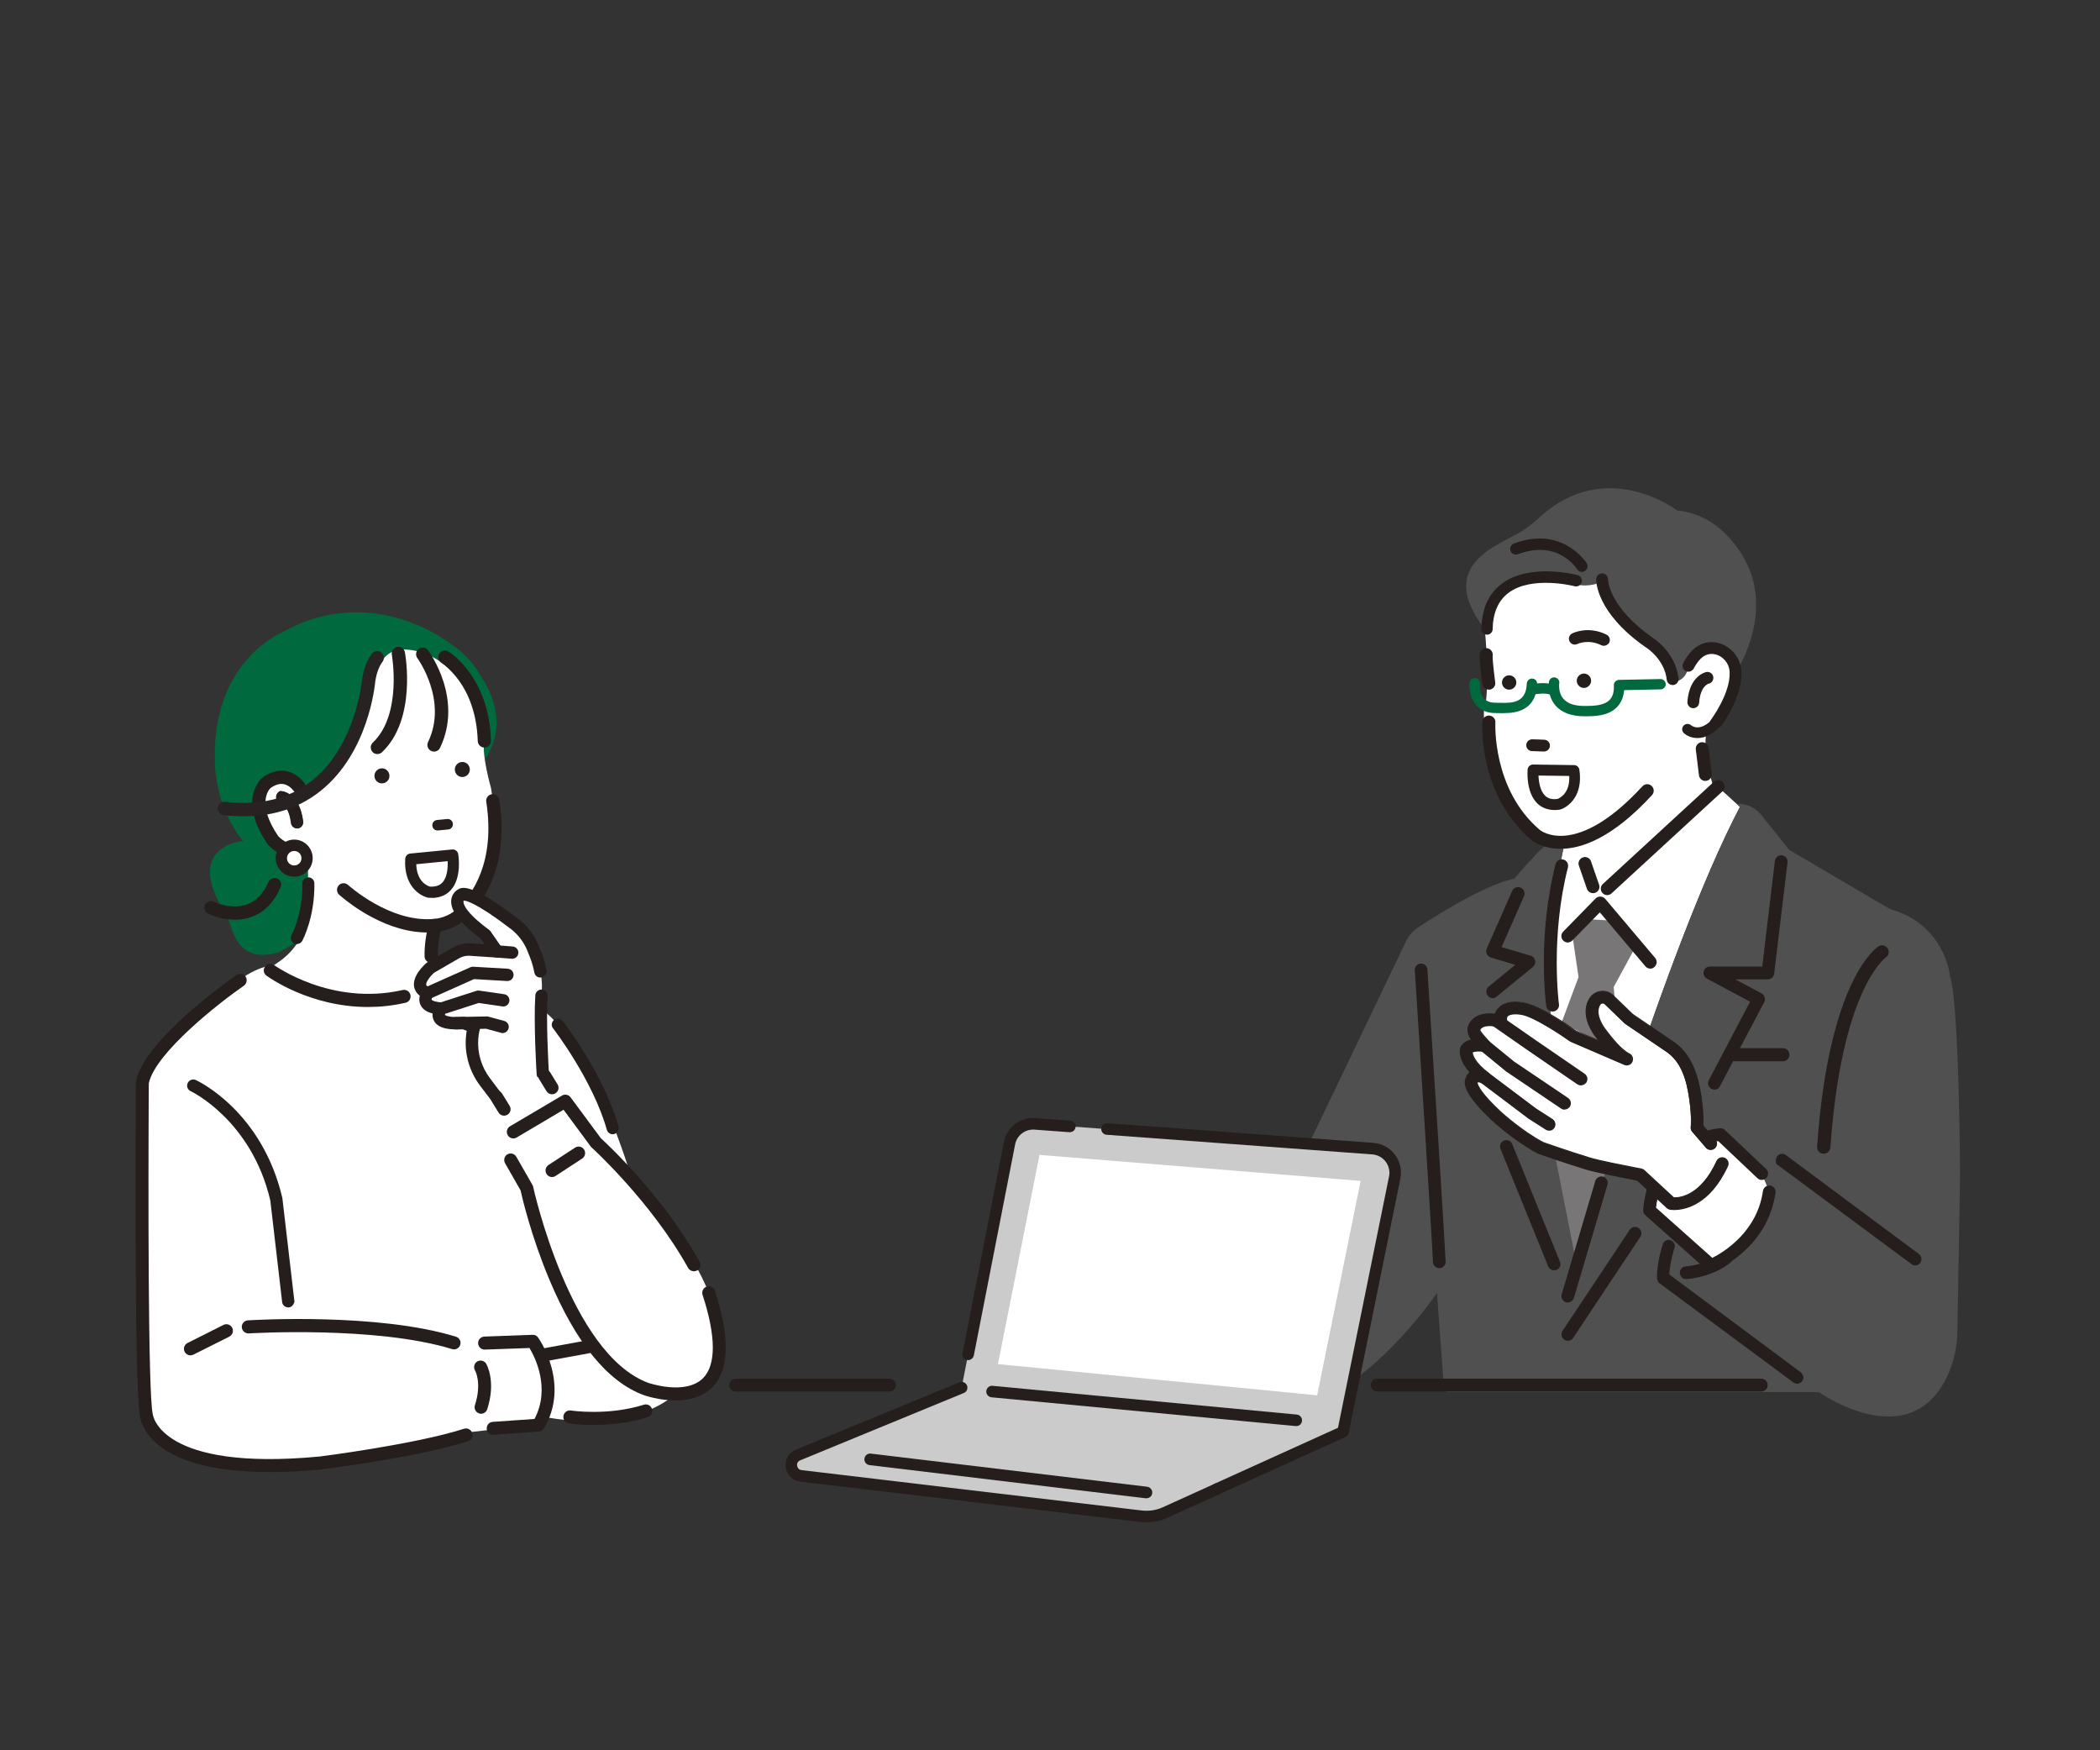 <svg width="180" height="150" viewBox="0 0 180 150" fill="none" xmlns="http://www.w3.org/2000/svg">
<rect x="0" y="0" width="180" height="150" fill="#333333" stroke="none"/>
<mask id="mask0_2194_5062" style="mask-type:alpha" maskUnits="userSpaceOnUse" x="0" y="0" width="180" height="150">
<path d="M180 0H0V150H180V0Z" fill="white"/>
</mask>
<g mask="url(#mask0_2194_5062)">
<path d="M20.825 72.07C19.41 72.28 18.2 72.935 18.01 74.415C17.855 75.57 18.695 77.42 19.325 78.27C19.94 79.095 19.96 82.73 23.855 81.625C24.34 81.38 24.77 81.15 25.365 80.76C25.58 80.53 25.75 80.275 25.895 79.995C26.645 77.395 26.36 73.995 26.36 73.995L25.085 73.335C21.175 71.345 22.545 67.63 22.545 67.63C23.59 65.63 25.75 67.675 25.75 67.675C25.935 67.935 27.195 67.11 27.195 67.11C31.6 65.65 30.585 55.555 34.56 55.655C40.25 55.805 41.525 63.49 41.525 63.49C41.425 63.865 41.46 64.48 41.555 65.11C42.675 63.425 43.25 60.965 41.145 57.82C41.145 57.82 40.325 56.27 38.705 55.235C38.705 55.235 32.04 49.795 24.215 54.18C24.215 54.18 18.225 56.575 18.415 65.06C18.415 65.06 18.26 68.865 20.825 72.075V72.07Z" fill="#01693E"/>
<path d="M25.76 80.42C25.725 80.435 25.735 80.435 25.76 80.42V80.42Z" fill="white"/>
<path d="M61.405 112.725C61.405 112.725 60.44 107.825 54.14 100.98C54.14 100.98 50.88 89.755 46.425 86.49C46.425 86.49 46.64 83.525 45.54 81.135C45.54 81.135 44.28 78.605 40.945 76.97C40.945 76.97 42.045 74.865 42.46 72.345C42.61 71.375 42.595 70.72 42.595 70.72L42.08 67.51C42.08 67.51 41.235 64.545 41.53 63.49C41.53 63.49 40.255 55.805 34.565 55.655C30.585 55.555 31.605 65.645 27.2 67.11C27.2 67.11 25.94 67.935 25.755 67.675C25.755 67.675 23.595 65.63 22.55 67.63C22.55 67.63 21.175 71.345 25.09 73.335L26.36 73.995C26.36 73.995 26.68 77.785 25.76 80.425C25.755 80.455 25.74 80.48 25.73 80.51C25.08 81.355 24.86 81.805 23.505 82.705C23.505 82.705 21.895 82.7 19.595 84.705C19.595 84.705 12.995 89.02 12.18 92.66L12.33 120.46C12.33 120.46 12.775 126.26 24.27 125.51C24.27 125.51 32.205 125.215 40.06 122.76L45.25 122.165C45.25 122.165 46.365 122.315 46.66 121.42C46.66 121.42 53.48 122.98 57.705 119.635C57.69 119.64 63.025 119.49 61.395 112.725H61.405ZM39.76 81.36L37.315 82.77C36.65 82.55 37.095 79.425 37.095 79.425L39.62 78.385L41.55 80.02L42.295 81.36H39.765H39.76Z" fill="white"/>
<path d="M26.16 72.415C26.08 72.285 25.96 72.195 25.815 72.15C25.665 72.105 25.515 72.13 25.385 72.205C24.755 72.57 23.925 71.745 23.85 71.66C21.955 68.88 23.055 67.67 23.18 67.545C23.59 67.25 23.975 67.135 24.315 67.2C24.835 67.295 25.165 67.78 25.175 67.78C25.345 68.04 25.695 68.115 25.96 67.945C26.215 67.775 26.295 67.42 26.125 67.165C26.105 67.13 25.54 66.275 24.53 66.085C23.86 65.965 23.17 66.15 22.495 66.645C22.48 66.65 22.475 66.665 22.46 66.675C22.375 66.745 20.335 68.545 22.94 72.345C22.955 72.365 22.97 72.38 22.985 72.4C23 72.415 23.345 72.8 23.85 73.095C24.165 73.28 24.48 73.395 24.785 73.43C24.865 73.435 24.94 73.445 25.015 73.445H25.16C25.445 73.43 25.72 73.345 25.97 73.195C26.235 73.035 26.325 72.685 26.17 72.415H26.16Z" fill="#251E1C"/>
<path d="M25.46 70.89C25.46 70.89 25.51 70.89 25.53 70.885C25.76 70.85 25.91 70.625 25.88 70.4C25.565 67.95 24.105 67.9 24.045 67.9C23.715 68.05 23.68 68.5 23.975 68.705L24.02 68.735C24.055 68.735 24.84 68.82 25.055 70.52C25.085 70.74 25.255 70.895 25.46 70.9V70.89Z" fill="#251E1C"/>
<path d="M25.4 70.975C25.18 70.945 24.99 70.765 24.965 70.53C24.76 68.895 24.02 68.825 24.015 68.825C24 68.825 23.985 68.82 23.97 68.81L23.925 68.78C23.76 68.665 23.675 68.48 23.69 68.28C23.705 68.08 23.825 67.905 24.01 67.82C24.025 67.815 24.04 67.815 24.045 67.815C24.11 67.815 25.645 67.865 25.97 70.395C26.005 70.675 25.82 70.94 25.55 70.985C25.52 70.99 25.495 70.99 25.465 70.99C25.435 70.975 25.415 70.975 25.4 70.975ZM24.05 68.645C24.2 68.675 24.935 68.88 25.135 70.51C25.155 70.675 25.29 70.795 25.455 70.795C25.475 70.795 25.49 70.795 25.51 70.79C25.68 70.76 25.805 70.59 25.78 70.405C25.495 68.155 24.235 67.995 24.05 67.985C23.935 68.04 23.865 68.155 23.85 68.285C23.835 68.42 23.9 68.55 24.005 68.63L24.04 68.65L24.05 68.645Z" fill="#251E1C"/>
<path d="M25.495 70.91H25.46C25.245 70.91 25.06 70.74 25.03 70.525C24.815 68.84 24.05 68.76 24.015 68.755C24.015 68.755 24.01 68.753 24 68.75L23.955 68.72C23.81 68.62 23.735 68.455 23.75 68.275C23.765 68.095 23.87 67.945 24.03 67.875H24.035C24.1 67.875 25.58 67.925 25.895 70.4C25.925 70.645 25.76 70.875 25.53 70.91C25.525 70.91 25.51 70.915 25.495 70.915V70.91ZM24.03 68.71C24.115 68.715 24.865 68.855 25.08 70.515C25.1 70.71 25.275 70.86 25.465 70.86C25.485 70.86 25.51 70.86 25.53 70.855C25.735 70.82 25.885 70.62 25.86 70.395C25.55 68.01 24.16 67.915 24.05 67.915C23.905 67.985 23.815 68.115 23.8 68.28C23.785 68.44 23.855 68.59 23.985 68.68L24.03 68.71Z" fill="#251E1C"/>
<path d="M25.395 70.995C25.16 70.965 24.965 70.775 24.935 70.535C24.735 68.92 24.015 68.85 24.005 68.845C23.99 68.845 23.96 68.84 23.95 68.825L23.905 68.79C23.735 68.67 23.64 68.475 23.66 68.265C23.68 68.055 23.805 67.88 23.995 67.79C24.01 67.785 24.03 67.775 24.045 67.785C24.11 67.785 25.66 67.84 25.99 70.385C26.025 70.68 25.835 70.95 25.545 70.995C25.53 70.995 25.51 71 25.495 71H25.45C25.45 71 25.405 70.995 25.385 70.995H25.395ZM24.06 68.625C24.225 68.655 24.96 68.885 25.16 70.505C25.18 70.655 25.31 70.77 25.46 70.77C25.475 70.77 25.495 70.77 25.51 70.765C25.675 70.745 25.79 70.58 25.76 70.405C25.475 68.205 24.28 68.02 24.06 68.005C23.96 68.06 23.89 68.165 23.88 68.285C23.865 68.415 23.925 68.535 24.03 68.605L24.06 68.625Z" fill="#251E1C"/>
<path d="M26.315 73.6C26.285 74.21 25.78 74.68 25.17 74.655C24.56 74.625 24.09 74.115 24.12 73.51C24.15 72.9 24.655 72.43 25.265 72.455C25.875 72.475 26.345 72.995 26.315 73.6Z" fill="white"/>
<path d="M25.15 75.13C24.28 75.095 23.6 74.35 23.635 73.475C23.67 72.6 24.415 71.92 25.285 71.955C26.155 71.99 26.835 72.735 26.8 73.61C26.765 74.49 26.02 75.17 25.15 75.13ZM25.245 72.93C24.9 72.915 24.615 73.18 24.6 73.525C24.585 73.87 24.85 74.155 25.195 74.17C25.54 74.185 25.825 73.92 25.84 73.575C25.855 73.23 25.59 72.945 25.245 72.93Z" fill="#251E1C"/>
<path d="M35.54 79.84C32.035 79.365 29.215 76.8 29.07 76.68C28.84 76.465 28.825 76.105 29.035 75.875C29.24 75.645 29.605 75.63 29.835 75.84C29.87 75.875 33.445 79.11 37.225 78.75C37.975 78.68 38.69 78.355 39.235 77.84C40.485 76.65 42.475 73.875 41.68 68.71C41.63 68.4 41.845 68.11 42.15 68.065C42.455 68.015 42.75 68.23 42.795 68.54C43.665 74.225 41.43 77.32 40.015 78.665C39.295 79.355 38.34 79.785 37.34 79.875C36.725 79.94 36.125 79.92 35.54 79.84Z" fill="#251E1C"/>
<path d="M36.875 82.505C36.605 82.47 36.39 82.24 36.39 81.955C36.36 80.62 36.725 79.23 36.74 79.165C36.82 78.865 37.125 78.68 37.435 78.765C37.735 78.845 37.92 79.15 37.835 79.46C37.835 79.475 37.5 80.765 37.52 81.935C37.525 82.25 37.275 82.51 36.96 82.515C36.93 82.515 36.905 82.515 36.875 82.51V82.505Z" fill="#251E1C"/>
<path d="M19.16 69.845C18.855 69.8 18.63 69.52 18.665 69.215C18.7 68.9 18.985 68.675 19.295 68.715C22.34 69.065 24.885 68.43 26.85 66.815C30.53 63.79 31.03 58.3 31.03 58.245C31.03 58.23 31.03 58.215 31.035 58.2C31.185 57.29 31.47 56.55 31.88 56.02C32.075 55.77 32.43 55.725 32.68 55.915C32.93 56.11 32.975 56.465 32.785 56.72C32.5 57.1 32.285 57.65 32.17 58.37C32.125 58.85 31.55 64.44 27.58 67.7C25.365 69.52 22.535 70.25 19.16 69.855C19.16 69.855 19.158 69.853 19.155 69.85L19.16 69.845Z" fill="#282322"/>
<path d="M19.48 78.78C18.55 78.66 17.88 78.315 17.835 78.295C17.555 78.15 17.44 77.81 17.585 77.53C17.73 77.25 18.07 77.135 18.35 77.28C18.38 77.295 19.825 78.005 21.165 77.515C21.95 77.23 22.575 76.585 23.01 75.585C23.14 75.3 23.475 75.17 23.76 75.29C24.045 75.42 24.18 75.755 24.055 76.04C23.485 77.335 22.64 78.195 21.54 78.59C20.82 78.85 20.095 78.855 19.48 78.775V78.78Z" fill="#251E1C"/>
<path d="M37.125 64.405C37.07 64.4 37.01 64.385 36.955 64.355C36.67 64.22 36.555 63.875 36.69 63.595C38.405 60.035 35.805 56.44 35.775 56.405C35.59 56.155 35.64 55.795 35.89 55.61C36.14 55.425 36.5 55.475 36.685 55.725C36.815 55.895 39.73 59.905 37.715 64.095C37.61 64.315 37.365 64.44 37.13 64.405H37.125Z" fill="#251E1C"/>
<path d="M41.445 64.06C41.175 64.025 40.96 63.795 40.95 63.51C40.8 58.685 37.96 56.885 37.84 56.81C37.575 56.645 37.49 56.295 37.645 56.03C37.81 55.76 38.155 55.67 38.425 55.835C38.57 55.92 41.915 58 42.085 63.475C42.09 63.79 41.85 64.055 41.535 64.065H41.44L41.445 64.06Z" fill="#251E1C"/>
<path d="M32.27 64.62C32.15 64.605 32.025 64.55 31.935 64.45C31.72 64.22 31.73 63.86 31.955 63.64C34.495 61.24 33.59 56.155 33.585 56.105C33.53 55.795 33.735 55.495 34.04 55.44C34.345 55.385 34.65 55.59 34.705 55.9C34.75 56.135 35.725 61.64 32.74 64.47C32.61 64.59 32.435 64.64 32.27 64.62Z" fill="#251E1C"/>
<path d="M25.365 80.9C25.31 80.895 25.25 80.87 25.2 80.845C24.95 80.71 24.855 80.395 24.995 80.15C25 80.135 25.96 78.33 25.915 75.715C25.91 75.43 26.135 75.2 26.425 75.19C26.71 75.185 26.94 75.41 26.945 75.7C26.995 78.605 25.945 80.565 25.9 80.645C25.785 80.83 25.57 80.93 25.365 80.905V80.9Z" fill="#251E1C"/>
<path d="M32.095 66.51C32.11 66.87 32.4 67.15 32.76 67.135C33.115 67.12 33.395 66.825 33.38 66.47C33.365 66.115 33.075 65.83 32.715 65.845C32.365 65.86 32.085 66.155 32.095 66.51Z" fill="#251E1C"/>
<path d="M37.555 71.17L38.415 71.085C38.665 71.065 38.845 70.84 38.815 70.59C38.795 70.34 38.57 70.16 38.32 70.19L37.46 70.275C37.21 70.295 37.03 70.52 37.06 70.77C37.08 71.02 37.305 71.2 37.555 71.17Z" fill="#251E1C"/>
<path d="M38.985 65.965C39 66.325 39.29 66.605 39.65 66.59C40.005 66.575 40.285 66.28 40.27 65.925C40.255 65.565 39.965 65.285 39.605 65.3C39.25 65.315 38.97 65.615 38.985 65.965Z" fill="#251E1C"/>
<path d="M37.075 76.945C36.975 76.945 36.875 76.945 36.77 76.94C36.75 76.94 36.725 76.935 36.7 76.935C35.955 76.775 34.585 75.88 34.735 73.595C34.75 73.36 34.935 73.17 35.165 73.15L38.755 72.8C39.005 72.77 39.235 72.95 39.275 73.195C39.29 73.275 39.61 75.195 38.655 76.265C38.27 76.7 37.74 76.93 37.08 76.955L37.075 76.945ZM36.87 75.985C37.35 76.005 37.69 75.885 37.935 75.62C38.335 75.17 38.4 74.36 38.37 73.8L35.68 74.065C35.725 75.575 36.65 75.93 36.865 75.985H36.87Z" fill="#251E1C"/>
<path d="M127.69 54.045C127.61 52.935 127.41 52.595 128.155 51.78C128.305 51.615 128.815 50.935 128.925 50.85C129.11 50.705 129.625 50.49 129.675 50.255C129.72 50.045 130.065 49.82 131.675 49.775C133.555 49.725 132.835 49.365 135.23 50.07C136.19 50.35 137.24 49.89 137.24 49.89C136.695 52.67 141.12 55.145 141.12 55.145C142.985 55.875 143.355 59.945 143.355 59.945L144.8 59.28L145.135 57.495C146.55 54.75 147.78 56.77 147.78 56.77C148.21 57.33 148.3 57.98 148.21 58.625C149.925 56.04 152.555 50.51 147.94 45.79C146.96 44.785 145.71 44.085 144.33 43.825C144.135 43.79 143.945 43.76 143.765 43.755C143.765 43.755 137.665 39.055 131.905 44.385C131.27 44.98 130.56 45.49 129.79 45.89C127.345 47.165 123.255 49.035 127.54 54.26C127.525 53.62 127.725 54.525 127.69 54.045Z" fill="#505050"/>
<path d="M147.61 67.77L146.76 67.85L146.93 67.69C146.93 67.69 146 64.76 146.215 63.095C146.215 63.095 150.18 58.745 148.595 56.71C148.595 56.71 146.345 53.88 144.87 56.71L144.625 57.5C144.44 58.09 143.89 58.48 143.275 58.46C143.275 58.46 143.22 56.08 141.275 55.32C141.275 55.32 136.68 52.76 137.245 49.895C137.245 49.895 136.15 50.37 135.15 50.075C132.655 49.35 133.755 49.74 131.805 49.79C130.13 49.825 129.42 50.04 129.375 50.255C129.325 50.5 128.79 50.715 128.595 50.865C128.48 50.95 127.95 51.655 127.795 51.825C127.015 52.67 127.275 53.73 127.35 54.88C127.47 56.6 127.615 59.66 127.195 60.87C127.195 60.87 127.135 61.66 127.36 62.71C127.53 64.665 128.19 67.59 130.3 70.6C131.08 71.72 132.76 72.405 134.13 72.19C133.36 75.41 131.32 86.91 135.04 107.86C135.04 107.86 142.675 81.5 149.14 69.15L147.615 67.765L147.61 67.77Z" fill="white"/>
<path d="M167.155 83.755C167.11 83.295 166.575 79.19 161.995 77.905L153.365 72.84L150.975 69.85C150.59 69.365 150.04 69.035 149.425 68.925L149.175 68.88C149.14 68.875 149.095 68.875 149.06 68.885L148.88 68.93L149.13 69.16C142.675 81.51 135.03 107.87 135.03 107.87C131.425 87.56 133.23 76.125 134.045 72.515C134.015 72.405 133.965 72.305 133.88 72.22C133.6 72.24 133.325 72.225 133.035 72.185C132.95 72.23 132.85 72.28 132.745 72.35C132.4 72.495 131.945 72.85 131.345 73.575C130.91 74.02 130.395 74.595 129.78 75.315C129.235 75.4 126.94 75.96 121.545 79.485C121.06 79.805 120.68 80.26 120.45 80.805L107.81 107.19L109.535 112.09C109.62 112.245 110.155 113.165 111.08 114.12C112.405 115.48 111.395 119.54 112.905 119.595C115.48 119.695 120.605 114.55 123.17 110.8L123.775 119.04C123.79 119.185 123.91 119.3 124.055 119.3H155.895C156.15 119.48 157.05 120.065 158.27 120.58C159.55 121.125 160.77 121.395 161.865 121.395C162.395 121.395 162.9 121.33 163.365 121.2C164.965 120.755 166.195 119.58 167.02 117.695C167.52 116.535 167.78 115.26 167.78 113.895L167.995 101.31C168.03 100.86 167.93 86.075 167.16 83.745L167.155 83.755Z" fill="#505050"/>
<path d="M143.35 58.655C143.13 58.65 142.935 58.475 142.915 58.245C142.715 56.445 141.14 55.455 141.13 55.45C141.125 55.445 141.115 55.445 141.11 55.435C136.82 52.44 136.87 49.735 136.88 49.62C136.885 49.37 137.1 49.17 137.35 49.175C137.6 49.18 137.8 49.395 137.795 49.65C137.795 49.695 137.825 52.01 141.625 54.675C141.82 54.795 143.59 55.965 143.835 58.145C143.865 58.395 143.685 58.625 143.425 58.655H143.355H143.35Z" fill="#251E1C"/>
<path d="M143.365 58.705H143.35C143.1 58.7 142.895 58.505 142.865 58.255C142.67 56.48 141.115 55.505 141.1 55.495C141.095 55.49 141.08 55.48 141.07 55.48C136.75 52.465 136.81 49.74 136.815 49.625C136.82 49.49 136.88 49.365 136.98 49.275C137.08 49.185 137.21 49.14 137.345 49.14C137.615 49.145 137.83 49.375 137.83 49.65V49.68C137.835 49.895 138.04 52.115 141.64 54.645C141.84 54.775 143.63 55.95 143.87 58.15C143.9 58.43 143.7 58.68 143.42 58.71C143.405 58.705 143.385 58.71 143.365 58.71V58.705ZM143.35 58.605H143.415C143.635 58.585 143.8 58.375 143.775 58.155C143.54 56 141.785 54.845 141.59 54.72C137.765 52.045 137.73 49.755 137.73 49.655C137.735 49.435 137.56 49.24 137.335 49.23C137.23 49.23 137.12 49.265 137.04 49.34C136.96 49.41 136.91 49.51 136.91 49.625C136.905 49.74 136.855 52.405 141.12 55.395C141.125 55.4 141.135 55.4 141.14 55.41C141.155 55.415 142.75 56.405 142.95 58.24C142.985 58.44 143.15 58.6 143.35 58.605Z" fill="#251E1C"/>
<path d="M145.415 63.25C144.93 63.23 144.55 63.03 144.335 62.835C144.15 62.665 144.135 62.375 144.305 62.19C144.475 62.005 144.76 61.99 144.95 62.155C145.03 62.22 145.67 62.715 146.695 61.725C146.875 61.555 147.165 61.555 147.34 61.74C147.51 61.92 147.51 62.215 147.325 62.385C146.625 63.065 145.96 63.275 145.415 63.25Z" fill="#251E1C"/>
<path d="M132.325 64.355L131.315 64.32C131.065 64.315 130.865 64.1 130.87 63.845C130.875 63.595 131.09 63.395 131.34 63.4L132.35 63.435C132.6 63.44 132.8 63.655 132.795 63.91C132.79 64.17 132.575 64.36 132.325 64.355Z" fill="#251E1C"/>
<path d="M132.34 64.405H132.32L131.31 64.37C131.03 64.365 130.81 64.125 130.825 63.845C130.83 63.565 131.075 63.345 131.355 63.36L132.365 63.395C132.645 63.4 132.865 63.64 132.85 63.92C132.845 64.055 132.785 64.18 132.685 64.27C132.59 64.355 132.47 64.405 132.345 64.405H132.34ZM131.33 63.45C131.115 63.45 130.93 63.62 130.92 63.845C130.915 64.065 131.085 64.26 131.315 64.27L132.325 64.305C132.43 64.31 132.54 64.27 132.615 64.195C132.695 64.125 132.745 64.025 132.745 63.91C132.75 63.69 132.58 63.495 132.35 63.485L131.34 63.45H131.325H131.33Z" fill="#251E1C"/>
<path d="M145.125 60.64H145.105C144.855 60.62 144.66 60.405 144.685 60.145C144.855 57.925 146.22 57.66 146.28 57.65C146.53 57.605 146.765 57.77 146.81 58.025C146.855 58.27 146.695 58.505 146.45 58.555C146.4 58.57 145.715 58.77 145.6 60.225C145.58 60.47 145.37 60.655 145.13 60.64H145.125Z" fill="#251E1C"/>
<path d="M145.14 60.69H145.095C144.96 60.685 144.84 60.62 144.755 60.51C144.67 60.41 144.625 60.275 144.635 60.135C144.815 57.875 146.21 57.605 146.265 57.59C146.395 57.57 146.53 57.595 146.645 57.675C146.76 57.755 146.83 57.87 146.85 58.005C146.9 58.275 146.72 58.535 146.45 58.595C146.42 58.6 145.75 58.79 145.64 60.215C145.625 60.485 145.405 60.69 145.14 60.69ZM146.355 57.695C146.355 57.695 146.305 57.695 146.285 57.7C146.23 57.705 144.905 57.965 144.735 60.15C144.73 60.26 144.765 60.365 144.835 60.45C144.905 60.535 145.005 60.585 145.115 60.595H145.145C145.36 60.595 145.53 60.43 145.55 60.215C145.665 58.745 146.36 58.525 146.44 58.5C146.655 58.455 146.805 58.24 146.76 58.025C146.74 57.915 146.68 57.825 146.59 57.76C146.525 57.71 146.445 57.69 146.36 57.69L146.355 57.695Z" fill="#251E1C"/>
<path d="M149.215 57.535C149.15 56.36 148.295 55.34 147.165 55.12C146.355 54.96 145.215 55.135 144.325 56.845C144.205 57.075 144.305 57.37 144.545 57.475C144.765 57.575 145.03 57.46 145.15 57.245C145.66 56.275 146.265 55.875 146.995 56.02C147.715 56.165 148.275 56.825 148.31 57.59C148.41 59.47 146.675 61.755 146.66 61.785C146.61 61.85 146.58 61.93 146.565 62.005L147.46 62.235C147.82 61.72 149.32 59.525 149.21 57.535H149.215Z" fill="#251E1C"/>
<path d="M147.455 62.275H147.44L146.545 62.045C146.545 62.045 146.5 62.015 146.51 61.99C146.525 61.905 146.56 61.82 146.61 61.745C146.625 61.725 148.345 59.435 148.255 57.59C148.22 56.845 147.675 56.205 146.975 56.07C146.265 55.935 145.69 56.32 145.185 57.275C145.055 57.525 144.755 57.635 144.515 57.525C144.385 57.47 144.285 57.36 144.245 57.23C144.2 57.1 144.21 56.95 144.275 56.83C145.185 55.09 146.35 54.915 147.17 55.08C148.32 55.31 149.2 56.34 149.265 57.545C149.365 59.525 147.935 61.66 147.49 62.27C147.485 62.27 147.47 62.275 147.455 62.275ZM146.62 61.96L147.435 62.175C147.785 61.69 149.27 59.5 149.165 57.545C149.11 56.39 148.255 55.39 147.15 55.175C146.365 55.015 145.24 55.19 144.36 56.875C144.31 56.975 144.3 57.09 144.34 57.2C144.375 57.31 144.455 57.395 144.56 57.435C144.75 57.52 144.995 57.435 145.105 57.225C145.625 56.235 146.24 55.82 147 55.97C147.745 56.115 148.315 56.795 148.36 57.585C148.46 59.47 146.715 61.785 146.7 61.805C146.655 61.855 146.635 61.905 146.62 61.965V61.96Z" fill="#251E1C"/>
<path d="M129.97 58.525C129.95 58.86 129.66 59.12 129.32 59.105C128.985 59.085 128.725 58.795 128.74 58.455C128.76 58.12 129.05 57.86 129.39 57.875C129.73 57.895 129.99 58.185 129.97 58.525Z" fill="#251E1C"/>
<path d="M136.38 58.375C136.36 58.71 136.07 58.97 135.73 58.955C135.395 58.935 135.135 58.645 135.15 58.305C135.17 57.97 135.46 57.71 135.8 57.725C136.14 57.745 136.4 58.04 136.38 58.375Z" fill="#251E1C"/>
<path d="M127.43 54.34C127.195 54.325 127.015 54.13 127.015 53.895C127.05 52.19 127.63 50.9 128.74 50.07C131.12 48.28 135.045 49.295 135.21 49.345C135.445 49.41 135.58 49.645 135.52 49.885C135.455 50.12 135.22 50.26 134.985 50.195C134.95 50.19 131.295 49.24 129.26 50.775C128.38 51.435 127.925 52.495 127.89 53.92C127.885 54.165 127.685 54.355 127.445 54.35C127.45 54.345 127.445 54.345 127.44 54.345L127.43 54.34Z" fill="#251E1C"/>
<path d="M127.46 54.39H127.43C127.165 54.375 126.965 54.155 126.975 53.895C127.01 52.175 127.595 50.87 128.72 50.03C131.115 48.225 135.07 49.25 135.23 49.29C135.36 49.325 135.46 49.405 135.525 49.52C135.59 49.635 135.61 49.765 135.575 49.895C135.54 50.025 135.46 50.125 135.345 50.19C135.23 50.255 135.105 50.275 134.975 50.24C134.94 50.235 131.305 49.295 129.29 50.815C128.425 51.465 127.97 52.515 127.94 53.92C127.94 54.18 127.725 54.395 127.46 54.395V54.39ZM127.44 54.29H127.455C127.665 54.29 127.85 54.125 127.85 53.91C127.88 52.47 128.35 51.4 129.235 50.73C131.285 49.18 134.97 50.13 135.005 50.14C135.105 50.17 135.21 50.155 135.295 50.105C135.39 50.055 135.445 49.97 135.475 49.87C135.505 49.77 135.49 49.66 135.44 49.575C135.39 49.48 135.305 49.425 135.205 49.395C135.04 49.35 131.13 48.335 128.77 50.11C127.675 50.935 127.105 52.21 127.07 53.9C127.07 54.1 127.235 54.275 127.44 54.285V54.29Z" fill="#251E1C"/>
<path d="M135.565 48.965C135.43 48.96 135.3 48.885 135.225 48.755C135.155 48.645 133.54 46.155 130.09 47.45C129.86 47.535 129.61 47.42 129.525 47.19C129.44 46.96 129.555 46.71 129.785 46.625C133.92 45.065 135.945 48.25 135.97 48.29C136.1 48.5 136.035 48.765 135.825 48.89C135.745 48.945 135.655 48.97 135.565 48.96V48.965Z" fill="#251E1C"/>
<path d="M135.595 49.015H135.565C135.41 49.01 135.265 48.92 135.18 48.785C135.115 48.68 133.515 46.21 130.105 47.5C129.855 47.595 129.575 47.465 129.475 47.215C129.43 47.095 129.43 46.955 129.49 46.84C129.54 46.72 129.64 46.63 129.76 46.58C133.92 45.01 135.98 48.23 136 48.265C136.07 48.375 136.095 48.51 136.055 48.63C136.025 48.76 135.95 48.865 135.84 48.93C135.77 48.98 135.685 49.01 135.59 49.01L135.595 49.015ZM131.99 47.03C134.165 47.03 135.215 48.645 135.265 48.73C135.33 48.84 135.445 48.9 135.57 48.91C135.65 48.915 135.73 48.895 135.8 48.855C135.885 48.8 135.95 48.71 135.97 48.61C135.99 48.51 135.975 48.4 135.92 48.315C135.9 48.285 133.88 45.135 129.795 46.675C129.695 46.71 129.625 46.785 129.58 46.875C129.535 46.97 129.535 47.075 129.575 47.175C129.655 47.375 129.875 47.475 130.075 47.405C130.79 47.14 131.425 47.03 131.99 47.03Z" fill="#251E1C"/>
<path d="M137.455 55.345C137.385 55.345 137.32 55.325 137.255 55.295C136.14 54.745 135.225 55.18 135.215 55.185C134.965 55.315 134.665 55.215 134.535 54.97C134.405 54.72 134.505 54.42 134.75 54.29C134.805 54.26 136.115 53.6 137.705 54.39C137.955 54.51 138.055 54.82 137.935 55.07C137.84 55.24 137.655 55.35 137.455 55.34V55.345Z" fill="#251E1C"/>
<path d="M146.945 93.33C146.865 93.33 146.785 93.31 146.715 93.275C146.47 93.145 146.38 92.845 146.51 92.61L150.075 85.83L146.32 83.83C146.12 83.72 146.02 83.495 146.07 83.27C146.125 83.05 146.32 82.895 146.55 82.895H151.09L152.185 73.785C152.22 73.515 152.465 73.32 152.735 73.355C153.005 73.39 153.2 73.635 153.165 73.905L152.02 83.45C151.99 83.7 151.78 83.885 151.525 83.885H148.535L150.975 85.18C151.215 85.31 151.305 85.61 151.18 85.845L147.385 93.06C147.29 93.225 147.12 93.32 146.94 93.32L146.945 93.33Z" fill="#251E1C"/>
<path d="M146.945 93.38C146.86 93.38 146.775 93.36 146.695 93.315C146.565 93.25 146.475 93.135 146.43 92.995C146.385 92.86 146.4 92.71 146.465 92.58L150.01 85.845L146.3 83.865C146.08 83.75 145.965 83.49 146.03 83.25C146.085 83.005 146.31 82.835 146.56 82.835H151.05L152.135 73.77C152.17 73.47 152.445 73.26 152.745 73.295C153.045 73.33 153.25 73.605 153.215 73.905L152.07 83.45C152.035 83.72 151.805 83.93 151.525 83.93H148.73L150.99 85.135C151.255 85.28 151.355 85.61 151.22 85.875L147.425 93.09C147.34 93.275 147.155 93.385 146.945 93.385V93.38ZM146.56 82.935C146.355 82.935 146.18 83.07 146.13 83.27C146.08 83.47 146.175 83.68 146.35 83.77L150.105 85.77C150.105 85.77 150.14 85.815 150.125 85.835L146.555 92.615C146.5 92.725 146.49 92.845 146.525 92.95C146.56 93.065 146.64 93.16 146.74 93.215C146.805 93.25 146.875 93.265 146.945 93.265C147.11 93.265 147.26 93.17 147.34 93.03L151.135 85.815C151.25 85.6 151.165 85.33 150.95 85.215L148.51 83.92C148.51 83.92 148.48 83.885 148.49 83.865C148.495 83.845 148.52 83.83 148.54 83.83H151.53C151.75 83.83 151.945 83.66 151.975 83.435L153.12 73.89C153.15 73.645 152.975 73.425 152.735 73.395C152.49 73.365 152.27 73.54 152.24 73.78L151.145 82.89C151.145 82.89 151.125 82.935 151.095 82.935H146.555H146.56Z" fill="#251E1C"/>
<path d="M133.07 86.635C132.825 86.635 132.615 86.455 132.585 86.205C132.55 85.97 131.805 80.265 133.38 74.07C133.445 73.805 133.715 73.645 133.98 73.71C134.245 73.775 134.4 74.045 134.34 74.31C132.81 80.31 133.56 86.005 133.57 86.065C133.605 86.335 133.42 86.59 133.15 86.625C133.13 86.63 133.1 86.63 133.08 86.63L133.07 86.635Z" fill="#251E1C"/>
<path d="M133.07 86.685C132.8 86.685 132.57 86.485 132.535 86.21C132.5 85.965 131.755 80.255 133.335 74.055C133.37 73.91 133.455 73.795 133.585 73.72C133.705 73.65 133.855 73.625 134 73.665C134.145 73.7 134.255 73.785 134.335 73.915C134.405 74.035 134.43 74.185 134.395 74.33C132.87 80.315 133.615 86.01 133.625 86.065C133.67 86.365 133.455 86.64 133.16 86.68C133.125 86.685 133.105 86.685 133.075 86.685H133.07ZM133.855 73.75C133.775 73.75 133.7 73.77 133.625 73.815C133.525 73.87 133.455 73.975 133.415 74.085C131.845 80.265 132.585 85.96 132.62 86.2C132.655 86.435 132.875 86.615 133.12 86.58C133.36 86.545 133.535 86.32 133.5 86.08C133.495 86.025 132.75 80.31 134.28 74.305C134.31 74.19 134.295 74.07 134.23 73.97C134.175 73.87 134.075 73.8 133.96 73.76C133.93 73.76 133.89 73.755 133.85 73.755L133.855 73.75Z" fill="#251E1C"/>
<path d="M151.01 100.585L147.48 97.24C147.48 97.24 141.92 97.635 141.39 103.74L146.695 108.465C146.695 108.465 151.015 106.76 151.67 102.165L151.01 100.59V100.585Z" fill="white"/>
<path d="M146.69 108.945C146.57 108.945 146.455 108.9 146.36 108.825L141.055 104.1C140.94 104 140.875 103.84 140.89 103.685C141.175 100.325 142.94 98.61 144.375 97.765C145.91 96.855 147.375 96.74 147.44 96.74C147.575 96.735 147.71 96.775 147.81 96.875L151.345 100.22C151.545 100.405 151.55 100.72 151.365 100.92C151.18 101.12 150.865 101.13 150.665 100.94L147.3 97.75C146.335 97.885 142.44 98.73 141.905 103.525L146.78 107.87C147.695 107.42 150.67 105.685 151.175 102.085C151.21 101.815 151.46 101.625 151.735 101.66C152.005 101.695 152.19 101.945 152.155 102.22C151.47 107.045 147.06 108.835 146.87 108.915C146.815 108.93 146.75 108.94 146.69 108.94V108.945Z" fill="#251E1C"/>
<path d="M146.69 108.995C146.555 108.995 146.425 108.945 146.325 108.86L141.02 104.135C140.89 104.02 140.825 103.85 140.84 103.685C141.135 100.3 142.905 98.575 144.345 97.72C145.895 96.805 147.37 96.69 147.435 96.69C147.585 96.675 147.735 96.735 147.85 96.84L151.38 100.185C151.485 100.285 151.545 100.42 151.55 100.565C151.555 100.71 151.5 100.85 151.4 100.95C151.19 101.17 150.85 101.18 150.635 100.97L147.28 97.795C146.13 97.96 142.485 98.865 141.945 103.5L146.77 107.8C147.7 107.335 150.61 105.6 151.11 102.065C151.155 101.77 151.425 101.565 151.725 101.6C151.87 101.62 151.995 101.695 152.085 101.815C152.17 101.93 152.205 102.075 152.185 102.215C151.49 107.065 147.06 108.875 146.875 108.945C146.825 108.98 146.755 108.99 146.69 108.99V108.995ZM147.475 96.78H147.445C147.39 96.785 145.93 96.895 144.405 97.8C142.99 98.64 141.23 100.345 140.945 103.685C140.93 103.82 140.99 103.965 141.095 104.06L146.4 108.785C146.52 108.89 146.71 108.93 146.855 108.865C147.04 108.795 151.425 107.01 152.11 102.215C152.125 102.1 152.095 101.98 152.025 101.885C151.955 101.79 151.845 101.725 151.735 101.715C151.49 101.68 151.265 101.85 151.235 102.095C150.72 105.715 147.715 107.47 146.81 107.915C146.795 107.92 146.765 107.92 146.755 107.91L141.88 103.565C141.88 103.565 141.86 103.535 141.865 103.52C142.415 98.63 146.49 97.815 147.305 97.7C147.32 97.7 147.335 97.7 147.35 97.715L150.715 100.905C150.895 101.075 151.17 101.065 151.345 100.89C151.425 100.805 151.465 100.69 151.465 100.57C151.465 100.45 151.415 100.34 151.33 100.26L147.8 96.915C147.7 96.835 147.59 96.795 147.48 96.795L147.475 96.78Z" fill="#251E1C"/>
<path d="M133.205 108.82C133.015 108.82 132.825 108.705 132.75 108.51L128.66 98.43C128.56 98.18 128.685 97.885 128.93 97.785C129.18 97.685 129.475 97.805 129.575 98.055L133.665 108.13C133.765 108.38 133.645 108.675 133.395 108.775C133.33 108.805 133.265 108.81 133.21 108.81L133.205 108.82Z" fill="#251E1C"/>
<path d="M133.205 108.87C132.985 108.87 132.785 108.735 132.705 108.535L128.615 98.46C128.5 98.18 128.635 97.865 128.915 97.75C129.195 97.635 129.51 97.77 129.62 98.05L133.71 108.125C133.825 108.405 133.69 108.72 133.41 108.835C133.34 108.855 133.275 108.87 133.205 108.87ZM129.11 97.805C129.055 97.805 128.995 97.81 128.945 97.84C128.715 97.935 128.61 98.19 128.7 98.42L132.79 108.495C132.86 108.665 133.02 108.775 133.205 108.775C133.26 108.775 133.32 108.76 133.37 108.74C133.6 108.645 133.705 108.39 133.615 108.16L129.525 98.085C129.455 97.915 129.29 97.805 129.11 97.805Z" fill="#251E1C"/>
<path d="M134.38 114.86C134.285 114.86 134.185 114.83 134.11 114.775C133.88 114.625 133.825 114.315 133.975 114.085L139.735 105.42C139.885 105.19 140.19 105.135 140.42 105.285C140.65 105.435 140.705 105.745 140.555 105.975L134.795 114.64C134.7 114.785 134.545 114.86 134.38 114.86Z" fill="#251E1C"/>
<path d="M134.38 114.905C134.27 114.905 134.165 114.875 134.08 114.81C133.96 114.73 133.88 114.61 133.85 114.465C133.82 114.32 133.85 114.18 133.93 114.055L139.695 105.39C139.775 105.27 139.895 105.19 140.04 105.16C140.185 105.13 140.325 105.16 140.45 105.24C140.57 105.32 140.65 105.44 140.68 105.585C140.71 105.73 140.68 105.87 140.6 105.995L134.84 114.66C134.745 114.82 134.575 114.905 134.39 114.905H134.38ZM140.14 105.26C140.11 105.26 140.085 105.26 140.055 105.265C139.94 105.285 139.84 105.36 139.77 105.46L134.01 114.125C133.945 114.225 133.925 114.34 133.945 114.46C133.97 114.575 134.04 114.675 134.14 114.745C134.21 114.795 134.295 114.815 134.385 114.815C134.535 114.815 134.67 114.745 134.755 114.615L140.52 105.95C140.585 105.85 140.605 105.735 140.585 105.615C140.565 105.5 140.49 105.4 140.39 105.325C140.32 105.275 140.24 105.255 140.15 105.255L140.14 105.26Z" fill="#251E1C"/>
<path d="M123.37 108.63C123.105 108.63 122.885 108.415 122.875 108.15C122.83 106.715 121.315 83.135 121.315 83.13C121.315 82.86 121.53 82.63 121.8 82.63C122.07 82.63 122.3 82.845 122.3 83.115C122.3 83.12 123.815 106.695 123.86 108.12C123.87 108.39 123.655 108.62 123.38 108.63H123.365H123.37Z" fill="#251E1C"/>
<path d="M123.37 108.68C123.08 108.68 122.835 108.45 122.825 108.15C122.79 106.96 121.745 90.545 121.295 83.545L121.265 83.13C121.265 82.985 121.315 82.845 121.42 82.745C121.52 82.64 121.655 82.58 121.8 82.58C122.11 82.58 122.345 82.815 122.35 83.12C122.35 83.125 122.365 83.33 122.385 83.695C122.945 92.34 123.875 107.005 123.91 108.13C123.915 108.275 123.86 108.415 123.76 108.515C123.66 108.62 123.525 108.68 123.38 108.685H123.365L123.37 108.68ZM121.81 82.68C121.69 82.68 121.58 82.73 121.495 82.815C121.41 82.9 121.365 83.015 121.365 83.13C121.365 83.13 121.37 83.28 121.395 83.545C121.845 90.545 122.89 106.96 122.925 108.15C122.93 108.395 123.125 108.58 123.37 108.58C123.505 108.58 123.615 108.53 123.69 108.445C123.77 108.36 123.81 108.245 123.81 108.13C123.78 107.005 122.845 92.34 122.285 83.695L122.25 83.12C122.25 82.87 122.05 82.675 121.805 82.675L121.81 82.68Z" fill="#251E1C"/>
<path d="M135.625 78.75L138.965 78.945L140.28 80.98L138.315 84.59L138.835 90.295L133.86 87.605L135.305 83.735L134.645 79.27L135.625 78.745V78.75Z" fill="#787676"/>
<path d="M141.45 82.96C141.305 82.96 141.17 82.905 141.07 82.79L137.13 78.13L134.73 80.59C134.535 80.785 134.23 80.79 134.03 80.595C133.84 80.4 133.83 80.085 134.025 79.895L136.785 77.07C136.88 76.97 137.015 76.91 137.15 76.905C137.31 76.905 137.45 76.97 137.55 77.09L141.825 82.15C142.005 82.36 141.975 82.675 141.77 82.845C141.685 82.925 141.57 82.96 141.455 82.96H141.45Z" fill="#251E1C"/>
<path d="M141.45 83.01C141.295 83.01 141.135 82.94 141.035 82.815L137.13 78.19L134.765 80.605C134.555 80.82 134.205 80.82 133.995 80.61C133.885 80.51 133.83 80.375 133.83 80.225C133.83 80.075 133.89 79.94 133.99 79.84L136.75 77.015C136.855 76.9 136.995 76.845 137.15 76.835C137.32 76.835 137.48 76.905 137.595 77.035L141.87 82.095C141.965 82.21 142.005 82.345 142 82.49C141.985 82.635 141.92 82.77 141.81 82.865C141.715 82.965 141.59 83.01 141.46 83.01H141.45ZM137.14 78.08C137.14 78.08 137.17 78.085 137.175 78.095L141.115 82.755C141.2 82.855 141.325 82.915 141.46 82.915C141.565 82.915 141.67 82.88 141.745 82.81C141.84 82.73 141.89 82.625 141.9 82.51C141.905 82.39 141.87 82.275 141.795 82.19L137.52 77.13C137.435 77.02 137.305 76.965 137.16 76.965H137.155C137.025 76.965 136.915 77.02 136.825 77.115L134.065 79.94C133.98 80.025 133.935 80.14 133.935 80.255C133.935 80.375 133.985 80.485 134.07 80.57C134.155 80.65 134.26 80.7 134.385 80.7H134.39C134.51 80.7 134.62 80.65 134.705 80.565L137.11 78.105C137.11 78.105 137.125 78.09 137.14 78.09V78.08ZM136.805 77.78C136.805 77.78 136.775 77.775 136.77 77.765C136.765 77.76 136.755 77.745 136.755 77.73C136.755 77.715 136.76 77.7 136.77 77.695C136.79 77.675 136.82 77.68 136.835 77.695H136.84C136.84 77.695 136.855 77.725 136.855 77.74C136.855 77.755 136.85 77.77 136.84 77.775C136.835 77.78 136.82 77.78 136.805 77.78ZM137.54 77.765C137.54 77.765 137.51 77.76 137.505 77.75C137.485 77.73 137.49 77.7 137.505 77.68C137.52 77.665 137.54 77.66 137.56 77.665C137.58 77.67 137.59 77.695 137.59 77.71C137.59 77.725 137.585 77.74 137.57 77.745C137.565 77.765 137.55 77.765 137.54 77.765Z" fill="#251E1C"/>
<path d="M133.07 97.89L133.24 93.09L140.275 92.84L135.035 107.87L133.07 97.895V97.89Z" fill="#787676"/>
<path d="M134.385 111.575C134.335 111.575 134.29 111.57 134.24 111.555C133.975 111.475 133.83 111.205 133.905 110.94L136.785 101.23C136.865 100.965 137.135 100.815 137.4 100.895C137.665 100.975 137.81 101.245 137.735 101.51L134.855 111.22C134.79 111.435 134.59 111.58 134.385 111.58V111.575Z" fill="#251E1C"/>
<path d="M134.385 111.625C134.335 111.625 134.275 111.62 134.225 111.605C134.09 111.56 133.975 111.47 133.905 111.34C133.835 111.21 133.82 111.07 133.86 110.925L136.74 101.215C136.785 101.07 136.875 100.955 137.005 100.89C137.135 100.82 137.275 100.805 137.42 100.845C137.555 100.89 137.675 100.98 137.74 101.11C137.81 101.24 137.825 101.38 137.785 101.525L134.905 111.235C134.835 111.455 134.62 111.62 134.385 111.62V111.625ZM137.26 100.92C137.19 100.92 137.115 100.94 137.055 100.97C136.95 101.025 136.875 101.12 136.84 101.235L133.96 110.945C133.925 111.06 133.94 111.18 133.995 111.28C134.05 111.385 134.145 111.46 134.26 111.495C134.305 111.51 134.345 111.515 134.39 111.515C134.58 111.515 134.76 111.385 134.82 111.195L137.7 101.485C137.77 101.25 137.635 101 137.4 100.935C137.35 100.93 137.305 100.92 137.265 100.92H137.26Z" fill="#251E1C"/>
<path d="M146.625 98.015L145.445 96.645C145.445 96.645 145.56 95.835 145.315 94.1C145.055 92.28 144.52 90.545 142.96 89.585L139.62 87.32L137.92 85.68C137.56 85.335 136.985 85.395 136.71 85.81C135.945 86.99 137.165 88.505 137.165 88.505C137.66 89.13 138.53 90.325 139.425 90.77L134.85 88.8C134.85 88.8 131.905 86.68 130.49 86.44C129.31 86.245 128.505 86.585 128.63 87.53C128.63 87.53 126.995 87.015 126.42 87.96C126.29 88.175 126.315 88.455 126.455 88.66C126.6 88.87 126.835 89.155 127.24 89.605C127.24 89.605 126.09 89.36 125.69 89.935C125.69 89.935 125.375 90.89 127.24 92.335C127.24 92.335 126.31 91.885 126.14 92.605C126.14 92.605 125.635 93.18 128.3 95.665C128.3 95.665 130.165 97.38 132.075 98.365C132.075 98.365 134.135 99.09 136.1 99.69C137.085 99.99 139.92 100.53 140.585 100.66L143.245 103.12C143.245 103.12 145.84 103.57 147.62 99.7L146.62 98.01L146.625 98.015Z" fill="white"/>
<path d="M143.5 103.65C143.3 103.65 143.18 103.63 143.155 103.63C143.06 103.615 142.975 103.575 142.905 103.51L140.345 101.145C140.265 101.13 140.165 101.11 140.055 101.09C139.005 100.88 136.815 100.46 135.95 100.195C134 99.595 131.925 98.87 131.905 98.86C131.885 98.855 131.86 98.845 131.84 98.83C129.895 97.82 128.035 96.12 127.96 96.05C126.8 94.975 126.065 94.095 125.765 93.425C125.535 92.93 125.595 92.615 125.67 92.435C125.75 92.175 125.885 92.02 126.02 91.91C125.675 91.53 125.435 91.15 125.29 90.77C125.09 90.23 125.175 89.88 125.21 89.78C125.225 89.735 125.245 89.695 125.275 89.66C125.49 89.345 125.825 89.185 126.16 89.115C126.11 89.05 126.075 89 126.03 88.945C125.765 88.57 125.745 88.08 125.98 87.7C126.45 86.92 127.4 86.82 128.16 86.925C128.23 86.665 128.37 86.48 128.495 86.35C128.925 85.935 129.63 85.8 130.545 85.95C131.975 86.185 134.6 88.03 135.07 88.365L137.08 89.23C137.015 89.15 136.95 89.07 136.895 88.995C136.845 88.93 136.8 88.875 136.75 88.815C136.695 88.75 135.32 87.015 136.27 85.545C136.475 85.23 136.815 85.02 137.19 84.97C137.575 84.925 137.955 85.055 138.235 85.32L139.905 86.935L143.2 89.17C145.025 90.3 145.53 92.36 145.775 94.035C145.96 95.31 145.945 96.115 145.925 96.485L146.97 97.695C147.15 97.905 147.125 98.22 146.92 98.395C146.71 98.575 146.395 98.555 146.22 98.345L145.04 96.975C144.945 96.865 144.905 96.725 144.925 96.58C144.925 96.575 145.025 95.79 144.795 94.18C144.575 92.63 144.145 90.92 142.67 90.015C142.665 90.01 142.655 90.01 142.65 90L139.31 87.735C139.31 87.735 139.265 87.7 139.245 87.685L137.545 86.045C137.48 85.98 137.39 85.95 137.3 85.96C137.25 85.965 137.155 85.99 137.095 86.08C136.54 86.945 137.51 88.18 137.515 88.195C137.565 88.26 137.61 88.315 137.665 88.38C138.13 88.975 138.9 89.97 139.61 90.32C139.845 90.44 139.955 90.73 139.84 90.97C139.725 91.215 139.44 91.32 139.195 91.215L134.62 89.245C134.585 89.23 134.555 89.215 134.525 89.195C133.73 88.62 131.435 87.1 130.37 86.925C129.7 86.81 129.315 86.92 129.17 87.06C129.14 87.09 129.05 87.18 129.085 87.46C129.105 87.63 129.04 87.795 128.915 87.905C128.79 88.015 128.605 88.05 128.45 88C128.12 87.9 127.115 87.715 126.815 88.21C126.785 88.255 126.795 88.325 126.83 88.375C126.965 88.575 127.21 88.86 127.58 89.28C127.725 89.44 127.745 89.675 127.645 89.86C127.54 90.045 127.325 90.14 127.115 90.095C126.815 90.04 126.35 90.03 126.14 90.16C126.155 90.39 126.325 91.025 127.515 91.95C127.715 92.11 127.765 92.385 127.63 92.6C127.495 92.815 127.22 92.895 126.995 92.785C126.865 92.72 126.675 92.685 126.6 92.7C126.6 92.705 126.595 92.715 126.595 92.735C126.59 92.755 126.58 92.785 126.575 92.805C126.595 92.94 126.795 93.62 128.615 95.315C128.63 95.33 130.43 96.98 132.255 97.925C132.525 98.02 134.43 98.685 136.23 99.235C137.045 99.485 139.195 99.91 140.235 100.11C140.42 100.145 140.565 100.175 140.665 100.195C140.75 100.21 140.835 100.25 140.9 100.315L143.44 102.66C143.94 102.675 145.77 102.515 147.15 99.515C147.265 99.265 147.56 99.155 147.81 99.27C148.06 99.385 148.17 99.68 148.05 99.93C146.505 103.285 144.335 103.635 143.495 103.635L143.5 103.65ZM126.52 92.935H126.515C126.515 92.935 126.515 92.94 126.52 92.935Z" fill="#251E1C"/>
<path d="M143.5 103.7C143.3 103.7 143.17 103.68 143.15 103.68C143.05 103.66 142.95 103.615 142.87 103.545L140.325 101.185L140.045 101.13C138.995 100.92 136.805 100.5 135.94 100.235C134.145 99.685 132.265 99.03 131.9 98.9C131.865 98.885 131.84 98.88 131.82 98.865C129.885 97.86 128.005 96.15 127.925 96.075C126.77 94.995 126.025 94.105 125.715 93.435C125.48 92.92 125.535 92.59 125.62 92.405C125.685 92.195 125.79 92.025 125.95 91.895C125.62 91.52 125.385 91.15 125.25 90.785C125.05 90.225 125.135 89.87 125.17 89.765C125.185 89.715 125.215 89.67 125.24 89.63C125.425 89.36 125.71 89.18 126.085 89.085C126.055 89.05 126.03 89.005 126.005 88.97C125.735 88.575 125.71 88.065 125.95 87.675C126.485 86.78 127.625 86.81 128.135 86.87C128.2 86.655 128.315 86.47 128.48 86.32C128.915 85.89 129.645 85.745 130.575 85.905C132.01 86.14 134.615 87.96 135.12 88.325L136.945 89.105C136.925 89.075 136.9 89.05 136.88 89.02L136.735 88.84C136.68 88.77 135.275 87.02 136.25 85.515C136.465 85.185 136.815 84.97 137.21 84.92C137.61 84.875 138.005 85.005 138.295 85.285L139.97 86.9L143.26 89.13C145.095 90.27 145.61 92.35 145.855 94.025C146.035 95.28 146.025 96.09 146.01 96.46L147.045 97.655C147.14 97.765 147.19 97.905 147.175 98.05C147.17 98.195 147.095 98.33 146.99 98.425C146.88 98.52 146.74 98.57 146.595 98.555C146.45 98.55 146.315 98.475 146.225 98.37L145.045 97C144.945 96.88 144.895 96.72 144.915 96.565C144.915 96.56 145.015 95.77 144.785 94.18C144.565 92.64 144.14 90.95 142.69 90.05L142.67 90.035L139.33 87.77C139.3 87.755 139.28 87.735 139.26 87.715L137.56 86.075C137.505 86.025 137.43 85.995 137.35 86.005C137.305 86.01 137.23 86.025 137.18 86.105C136.645 86.935 137.595 88.15 137.6 88.155C137.635 88.205 137.68 88.255 137.715 88.305L137.745 88.35C138.2 88.94 138.975 89.925 139.675 90.28C139.94 90.415 140.045 90.725 139.925 90.995C139.805 91.265 139.49 91.38 139.22 91.265L134.645 89.295C134.61 89.28 134.575 89.26 134.545 89.24C133.75 88.675 131.465 87.155 130.41 86.975C129.755 86.865 129.375 86.975 129.25 87.095C129.22 87.125 129.145 87.205 129.18 87.455C129.21 87.64 129.135 87.83 128.995 87.95C128.85 88.07 128.66 88.11 128.48 88.05C128.08 87.93 127.16 87.805 126.9 88.235C126.885 88.265 126.895 88.305 126.915 88.35C127.05 88.55 127.295 88.83 127.665 89.245C127.82 89.425 127.85 89.675 127.73 89.885C127.615 90.095 127.38 90.195 127.145 90.15C126.85 90.095 126.43 90.095 126.235 90.195C126.265 90.445 126.465 91.055 127.585 91.92C127.805 92.09 127.865 92.4 127.715 92.635C127.565 92.87 127.265 92.955 127.015 92.835C126.91 92.785 126.76 92.75 126.68 92.75H126.675C126.675 92.75 126.66 92.795 126.655 92.815C126.685 92.96 126.905 93.64 128.68 95.28C128.695 95.295 130.495 96.935 132.305 97.88C132.645 98 134.5 98.645 136.265 99.19C137.075 99.44 139.22 99.855 140.245 100.055C140.435 100.09 140.59 100.12 140.69 100.14C140.79 100.16 140.875 100.205 140.955 100.275L143.48 102.61C144.015 102.63 145.785 102.425 147.125 99.49C147.19 99.36 147.295 99.26 147.435 99.21C147.57 99.16 147.72 99.165 147.85 99.225C148.12 99.355 148.245 99.675 148.115 99.95C146.555 103.335 144.37 103.7 143.505 103.7H143.5ZM127.685 86.935C127.12 86.935 126.42 87.085 126.035 87.725C125.815 88.09 125.835 88.555 126.085 88.915C126.12 88.965 126.165 89.025 126.205 89.085C126.21 89.1 126.22 89.115 126.21 89.135C126.205 89.15 126.19 89.165 126.175 89.165C125.79 89.245 125.505 89.425 125.315 89.69C125.295 89.725 125.27 89.76 125.26 89.805C125.23 89.9 125.145 90.235 125.34 90.76C125.475 91.125 125.72 91.505 126.055 91.88C126.06 91.885 126.07 91.9 126.07 91.915C126.07 91.93 126.065 91.945 126.05 91.95C125.895 92.07 125.78 92.235 125.715 92.445C125.635 92.615 125.585 92.92 125.8 93.4C126.1 94.06 126.835 94.935 127.985 96C128.065 96.07 129.93 97.77 131.86 98.775C131.88 98.78 131.895 98.79 131.915 98.795C132.28 98.925 134.165 99.575 135.955 100.13C136.82 100.395 139 100.82 140.045 101.025L140.335 101.08C140.335 101.08 140.35 101.085 140.355 101.095L142.915 103.46C142.98 103.515 143.06 103.56 143.145 103.575C143.165 103.58 143.29 103.595 143.48 103.595C144.33 103.595 146.46 103.235 148 99.905C148.1 99.685 148.005 99.42 147.785 99.31C147.68 99.26 147.555 99.255 147.445 99.295C147.33 99.34 147.245 99.415 147.195 99.525C145.81 102.54 143.965 102.715 143.435 102.7C143.42 102.7 143.415 102.695 143.405 102.685L140.865 100.34C140.81 100.285 140.73 100.245 140.65 100.23C140.55 100.21 140.4 100.18 140.22 100.145C139.175 99.945 137.03 99.52 136.215 99.27C134.45 98.725 132.595 98.08 132.24 97.96C130.41 97.005 128.6 95.36 128.585 95.335C126.785 93.66 126.555 92.97 126.535 92.8V92.77C126.535 92.77 126.55 92.725 126.555 92.705C126.56 92.685 126.56 92.675 126.57 92.67C126.575 92.655 126.59 92.64 126.605 92.64C126.7 92.62 126.905 92.67 127.035 92.735C127.245 92.835 127.485 92.765 127.61 92.57C127.73 92.375 127.69 92.125 127.5 91.98C126.3 91.05 126.13 90.39 126.105 90.15C126.105 90.13 126.11 90.115 126.125 90.105C126.355 89.96 126.845 89.975 127.135 90.035C127.325 90.07 127.515 89.99 127.615 89.82C127.71 89.655 127.685 89.44 127.56 89.295C127.19 88.88 126.945 88.595 126.8 88.385C126.75 88.315 126.745 88.225 126.78 88.165C127.095 87.64 128.13 87.83 128.475 87.935C128.62 87.98 128.78 87.95 128.895 87.85C129.01 87.75 129.065 87.6 129.045 87.45C129 87.15 129.11 87.04 129.145 87.005C129.295 86.86 129.705 86.74 130.39 86.855C131.465 87.035 133.77 88.56 134.565 89.135C134.595 89.155 134.62 89.17 134.65 89.185L139.225 91.155C139.445 91.25 139.705 91.155 139.805 90.935C139.905 90.715 139.82 90.455 139.595 90.345C138.875 89.985 138.095 88.985 137.63 88.39L137.6 88.345C137.565 88.295 137.52 88.245 137.485 88.2C137.48 88.185 136.475 86.925 137.055 86.03C137.125 85.915 137.235 85.885 137.295 85.88C137.4 85.865 137.505 85.9 137.58 85.975L139.28 87.615C139.28 87.615 139.315 87.65 139.335 87.665L142.69 89.935C144.175 90.85 144.605 92.57 144.835 94.135C145.065 95.75 144.97 96.52 144.965 96.55C144.945 96.68 144.985 96.81 145.07 96.91L146.25 98.28C146.33 98.375 146.435 98.425 146.56 98.43C146.68 98.435 146.795 98.4 146.88 98.32C146.975 98.24 147.025 98.135 147.03 98.01C147.035 97.89 147 97.775 146.925 97.69L145.88 96.48C145.88 96.48 145.865 96.46 145.865 96.445C145.885 96.08 145.895 95.275 145.715 94.01C145.48 92.345 144.97 90.305 143.165 89.18L139.87 86.945L138.19 85.325C137.925 85.065 137.555 84.945 137.19 84.99C136.825 85.035 136.505 85.235 136.305 85.535C135.375 86.975 136.725 88.675 136.785 88.745L136.93 88.925C136.985 88.995 137.05 89.075 137.115 89.16C137.13 89.175 137.13 89.205 137.115 89.215C137.1 89.235 137.08 89.235 137.06 89.23L135.05 88.365C134.535 88 131.955 86.195 130.54 85.955C129.64 85.805 128.94 85.94 128.53 86.34C128.37 86.49 128.265 86.675 128.2 86.89C128.195 86.91 128.17 86.925 128.145 86.925C128.025 86.945 127.86 86.93 127.68 86.93L127.685 86.935ZM126.505 92.99C126.505 92.99 126.475 92.985 126.47 92.975C126.465 92.97 126.455 92.955 126.455 92.94C126.455 92.925 126.46 92.92 126.47 92.91C126.47 92.91 126.47 92.905 126.475 92.905C126.475 92.905 126.475 92.9 126.48 92.9C126.51 92.88 126.565 92.895 126.565 92.935C126.565 92.95 126.56 92.965 126.55 92.97H126.545C126.545 92.97 126.515 92.99 126.5 92.99H126.505Z" fill="#251E1C"/>
<path d="M135.51 92.97C135.415 92.97 135.315 92.94 135.23 92.885L131.075 90.035L127.895 87.825C127.675 87.665 127.615 87.36 127.765 87.135C127.92 86.915 128.23 86.855 128.45 87.005L131.63 89.215L135.785 92.065C136.015 92.225 136.07 92.53 135.915 92.755C135.82 92.89 135.665 92.97 135.505 92.97H135.51Z" fill="#251E1C"/>
<path d="M135.51 93.02C135.405 93.02 135.295 92.985 135.2 92.925L131.045 90.075L127.865 87.865C127.62 87.695 127.555 87.355 127.73 87.105C127.815 86.985 127.935 86.905 128.08 86.875C128.225 86.845 128.365 86.88 128.49 86.96L131.67 89.17L135.825 92.02C135.945 92.1 136.025 92.23 136.055 92.37C136.085 92.515 136.05 92.655 135.97 92.78C135.855 92.925 135.69 93.015 135.515 93.015L135.51 93.02ZM128.175 86.97C128.145 86.97 128.12 86.97 128.095 86.975C127.98 86.995 127.875 87.06 127.81 87.16C127.665 87.36 127.725 87.64 127.925 87.785L131.105 89.99L135.26 92.845C135.33 92.895 135.425 92.925 135.51 92.925C135.66 92.925 135.795 92.855 135.875 92.73C135.94 92.63 135.97 92.515 135.945 92.395C135.925 92.28 135.86 92.175 135.76 92.11L131.605 89.255L128.425 87.05C128.355 87 128.27 86.97 128.175 86.97Z" fill="#251E1C"/>
<path d="M134.1 95.045C134.005 95.045 133.905 95.015 133.82 94.96L129.165 91.82C129.165 91.82 129.145 91.805 129.13 91.79L126.93 89.99C126.715 89.82 126.685 89.505 126.86 89.295C127.03 89.08 127.345 89.05 127.555 89.225L129.74 91.01L134.375 94.135C134.605 94.285 134.66 94.595 134.51 94.825C134.415 94.97 134.26 95.045 134.105 95.045H134.1Z" fill="#251E1C"/>
<path d="M134.1 95.095C133.995 95.095 133.885 95.065 133.8 95L129.145 91.86C129.145 91.86 129.115 91.84 129.1 91.83L126.9 90.03C126.67 89.845 126.635 89.5 126.82 89.265C127.005 89.035 127.35 89 127.585 89.185L129.77 90.97L134.405 94.095C134.655 94.26 134.72 94.605 134.555 94.855C134.445 95 134.275 95.09 134.095 95.09L134.1 95.095ZM127.245 89.17C127.115 89.17 126.985 89.225 126.9 89.335C126.74 89.53 126.77 89.81 126.965 89.965L129.165 91.765C129.165 91.765 129.185 91.78 129.2 91.785L133.855 94.925C133.925 94.975 134.01 95.005 134.105 95.005C134.255 95.005 134.39 94.935 134.475 94.81C134.61 94.61 134.56 94.33 134.355 94.195L129.72 91.07L127.535 89.285C127.44 89.2 127.345 89.17 127.245 89.17Z" fill="#251E1C"/>
<path d="M132.785 96.85C132.69 96.85 132.6 96.82 132.52 96.77L131.09 95.855C131.09 95.855 131.07 95.84 131.06 95.835L126.95 92.74C126.73 92.575 126.685 92.265 126.85 92.045C127.015 91.825 127.32 91.78 127.545 91.945L131.64 95.025L133.055 95.93C133.285 96.08 133.355 96.38 133.205 96.61C133.105 96.775 132.94 96.855 132.785 96.855V96.85Z" fill="#251E1C"/>
<path d="M132.785 96.9C132.685 96.9 132.575 96.87 132.49 96.815L131.06 95.9C131.06 95.9 131.04 95.885 131.025 95.88L126.915 92.785C126.8 92.7 126.725 92.57 126.7 92.425C126.675 92.28 126.715 92.14 126.805 92.025C126.89 91.91 127.02 91.83 127.165 91.81C127.31 91.79 127.45 91.825 127.565 91.915L131.66 94.995L133.07 95.9C133.32 96.065 133.4 96.4 133.235 96.655C133.14 96.815 132.97 96.905 132.785 96.905V96.9ZM127.245 91.895C127.245 91.895 127.2 91.895 127.18 91.9C127.065 91.915 126.96 91.98 126.885 92.07C126.815 92.165 126.785 92.285 126.8 92.4C126.815 92.515 126.88 92.62 126.97 92.695L131.08 95.79C131.08 95.79 131.1 95.805 131.11 95.81L132.54 96.725C132.61 96.77 132.695 96.795 132.775 96.795C132.925 96.795 133.065 96.715 133.155 96.585C133.285 96.375 133.225 96.105 133.02 95.97L131.605 95.065L127.51 91.975C127.44 91.91 127.345 91.88 127.245 91.88V91.895Z" fill="#251E1C"/>
<path d="M144.53 109.57C144.265 109.57 144.05 109.36 144.035 109.095C144.02 108.825 144.225 108.585 144.505 108.58C144.535 108.58 146.335 108.465 147.655 107.41C147.87 107.24 148.175 107.275 148.35 107.49C148.52 107.705 148.485 108.015 148.27 108.185C146.69 109.455 144.64 109.57 144.55 109.575C144.535 109.57 144.53 109.57 144.52 109.57H144.53Z" fill="#251E1C"/>
<path d="M144.53 109.62C144.235 109.62 144 109.39 143.985 109.105C143.97 108.805 144.2 108.545 144.5 108.53C144.57 108.525 146.325 108.41 147.625 107.37C147.86 107.185 148.205 107.22 148.39 107.455C148.575 107.69 148.54 108.035 148.305 108.22C146.71 109.495 144.645 109.61 144.56 109.62H144.53ZM147.96 107.355C147.86 107.355 147.77 107.385 147.68 107.455C146.36 108.515 144.58 108.63 144.5 108.635C144.255 108.65 144.065 108.855 144.08 109.1C144.095 109.335 144.285 109.525 144.525 109.525H144.545C144.63 109.52 146.67 109.405 148.24 108.15C148.43 108 148.46 107.715 148.31 107.525C148.225 107.41 148.095 107.355 147.96 107.355Z" fill="#251E1C"/>
<path d="M164.17 108.395C164.075 108.395 163.985 108.365 163.9 108.315L152.305 99.715C152.125 99.075 152.685 98.775 153.04 99.015L164.415 107.47C164.63 107.615 164.73 107.895 164.605 108.12C164.52 108.29 164.345 108.39 164.17 108.39V108.395Z" fill="#251E1C"/>
<path d="M164.17 108.445C164.06 108.445 163.96 108.415 163.875 108.36L152.27 99.76C152.27 99.76 152.255 99.745 152.25 99.73C152.165 99.42 152.235 99.14 152.44 98.99C152.62 98.855 152.87 98.845 153.055 98.975L164.43 107.435C164.665 107.59 164.765 107.91 164.64 108.15C164.56 108.32 164.375 108.445 164.17 108.445ZM152.345 99.68L163.925 108.275C163.995 108.32 164.08 108.345 164.17 108.345C164.34 108.345 164.49 108.25 164.57 108.1C164.67 107.9 164.59 107.64 164.39 107.51L153.015 99.055C152.865 98.955 152.655 98.96 152.515 99.07C152.335 99.19 152.27 99.42 152.345 99.68Z" fill="#251E1C"/>
<path d="M154.045 118.535C153.95 118.535 153.86 118.505 153.775 118.455L142.18 109.855C142 109.215 142.56 108.915 142.915 109.15L154.29 117.61C154.505 117.755 154.605 118.035 154.48 118.26C154.395 118.44 154.225 118.53 154.045 118.53V118.535Z" fill="#251E1C"/>
<path d="M154.045 118.585C153.94 118.585 153.84 118.555 153.75 118.5L142.145 109.9C142.145 109.9 142.13 109.885 142.125 109.87C142.04 109.56 142.11 109.28 142.32 109.13C142.5 108.995 142.75 108.985 142.935 109.115L154.31 117.575C154.545 117.735 154.645 118.05 154.515 118.29C154.435 118.47 154.25 118.585 154.045 118.585ZM142.22 109.825L153.8 118.42C153.87 118.465 153.96 118.49 154.045 118.49C154.215 118.49 154.365 118.395 154.445 118.245C154.545 118.045 154.465 117.785 154.265 117.655L142.89 109.2C142.74 109.1 142.53 109.105 142.39 109.215C142.21 109.335 142.155 109.56 142.22 109.825Z" fill="#251E1C"/>
<path d="M136.54 76.495C136.33 76.495 136.145 76.365 136.075 76.16L135.38 74.155C135.295 73.895 135.43 73.615 135.69 73.525C135.95 73.44 136.225 73.575 136.32 73.835L137.015 75.84C137.1 76.1 136.965 76.38 136.705 76.47C136.65 76.49 136.59 76.5 136.54 76.5V76.495Z" fill="#251E1C"/>
<path d="M136.54 76.545C136.31 76.545 136.105 76.395 136.025 76.18L135.33 74.175C135.28 74.04 135.295 73.89 135.36 73.76C135.425 73.63 135.53 73.53 135.675 73.48C135.96 73.38 136.27 73.53 136.37 73.815L137.065 75.82C137.165 76.105 137.015 76.415 136.73 76.515C136.665 76.53 136.6 76.545 136.545 76.545H136.54ZM135.845 73.54C135.795 73.54 135.745 73.545 135.7 73.56C135.585 73.595 135.5 73.68 135.445 73.79C135.395 73.895 135.39 74.02 135.425 74.135L136.12 76.14C136.185 76.32 136.35 76.44 136.54 76.44C136.59 76.44 136.64 76.435 136.685 76.42C136.915 76.34 137.04 76.085 136.965 75.855L136.27 73.85C136.205 73.665 136.035 73.54 135.85 73.54H135.845Z" fill="#251E1C"/>
<path d="M137.755 76.66C137.62 76.66 137.49 76.605 137.39 76.5C137.205 76.3 137.22 75.985 137.42 75.8L146.94 67.04C147.14 66.855 147.455 66.87 147.64 67.07C147.825 67.27 147.81 67.585 147.61 67.77L138.085 76.53C137.99 76.615 137.87 76.66 137.75 76.66H137.755Z" fill="#251E1C"/>
<path d="M137.755 76.71C137.605 76.71 137.455 76.645 137.355 76.53C137.255 76.42 137.205 76.285 137.21 76.135C137.215 75.99 137.28 75.855 137.39 75.755L146.91 66.995C147.015 66.895 147.15 66.845 147.305 66.85C147.45 66.855 147.585 66.92 147.685 67.03C147.785 67.14 147.835 67.275 147.83 67.425C147.825 67.57 147.76 67.705 147.65 67.805L138.13 76.565C138.025 76.66 137.895 76.71 137.76 76.71H137.755ZM147.28 66.955C147.165 66.955 147.065 67 146.98 67.07L137.46 75.83C137.375 75.91 137.325 76.025 137.315 76.14C137.31 76.26 137.35 76.37 137.43 76.465C137.585 76.635 137.885 76.65 138.06 76.495L147.58 67.735C147.665 67.655 147.715 67.54 147.725 67.425C147.73 67.305 147.69 67.195 147.61 67.105C147.53 67.02 147.42 66.97 147.305 66.96H147.285L147.28 66.955Z" fill="#251E1C"/>
<path d="M146.14 66.875C145.905 66.86 145.705 66.68 145.675 66.43L145.405 64.215C145.37 63.945 145.57 63.69 145.84 63.655C146.11 63.62 146.36 63.82 146.395 64.09L146.665 66.305C146.7 66.575 146.5 66.83 146.23 66.865C146.195 66.87 146.165 66.88 146.135 66.87L146.14 66.875Z" fill="#251E1C"/>
<path d="M146.17 66.925H146.14C145.875 66.91 145.66 66.705 145.625 66.44L145.355 64.225C145.32 63.925 145.535 63.645 145.835 63.61C146.135 63.575 146.415 63.79 146.45 64.09L146.72 66.305C146.755 66.605 146.54 66.885 146.24 66.92C146.21 66.925 146.19 66.925 146.17 66.925ZM145.9 63.705H145.845C145.595 63.735 145.425 63.965 145.45 64.205L145.72 66.42C145.75 66.635 145.925 66.805 146.14 66.815H146.22C146.47 66.785 146.64 66.555 146.615 66.315L146.345 64.1C146.325 63.87 146.13 63.705 145.9 63.705Z" fill="#251E1C"/>
<path d="M150.965 119.205H118.045C117.765 119.205 117.545 118.975 117.545 118.705C117.545 118.435 117.775 118.205 118.045 118.205H150.965C151.245 118.205 151.465 118.435 151.465 118.705C151.47 118.975 151.245 119.205 150.965 119.205Z" fill="#251E1C"/>
<path d="M150.965 119.255H118.045C117.735 119.255 117.495 119.005 117.495 118.7C117.495 118.395 117.745 118.15 118.045 118.15H150.965C151.275 118.15 151.515 118.4 151.515 118.7C151.52 119 151.275 119.255 150.965 119.255ZM118.045 118.245C117.795 118.245 117.59 118.455 117.59 118.705C117.59 118.955 117.795 119.165 118.045 119.165H150.965C151.215 119.165 151.42 118.955 151.42 118.705C151.42 118.455 151.215 118.245 150.965 118.245H118.045Z" fill="#251E1C"/>
<path d="M76.24 119.205H63.065C62.785 119.205 62.565 118.975 62.565 118.705C62.565 118.435 62.795 118.205 63.065 118.205H76.24C76.52 118.205 76.74 118.435 76.74 118.705C76.74 118.975 76.52 119.205 76.24 119.205Z" fill="#251E1C"/>
<path d="M76.235 119.255H63.06C62.755 119.255 62.51 119.005 62.51 118.7C62.51 118.395 62.76 118.15 63.06 118.15H76.235C76.54 118.15 76.785 118.4 76.785 118.7C76.785 119 76.54 119.255 76.235 119.255ZM63.06 118.245C62.81 118.245 62.6 118.455 62.6 118.705C62.6 118.955 62.805 119.165 63.06 119.165H76.235C76.485 119.165 76.69 118.955 76.69 118.705C76.69 118.455 76.485 118.245 76.235 118.245H63.06Z" fill="#251E1C"/>
<path d="M142.55 109.95C142.285 109.95 142.07 109.735 142.07 109.47C142.07 108.165 142.55 106.705 142.57 106.64C142.655 106.39 142.925 106.255 143.175 106.34C143.425 106.425 143.56 106.7 143.475 106.95C143.47 106.965 143.025 108.325 143.025 109.475C143.03 109.74 142.815 109.955 142.545 109.955L142.55 109.95Z" fill="#251E1C"/>
<path d="M142.55 110C142.255 110 142.02 109.765 142.02 109.47C142.02 108.16 142.505 106.69 142.525 106.625C142.57 106.49 142.66 106.38 142.79 106.315C142.92 106.25 143.06 106.245 143.19 106.285C143.47 106.38 143.62 106.68 143.525 106.96C143.52 106.975 143.075 108.33 143.075 109.47C143.075 109.765 142.84 110 142.545 110H142.55ZM143.03 106.36C142.965 106.36 142.9 106.375 142.84 106.405C142.74 106.455 142.66 106.55 142.625 106.655C142.605 106.72 142.125 108.17 142.125 109.465C142.125 109.7 142.32 109.895 142.555 109.895C142.79 109.895 142.985 109.7 142.985 109.465C142.985 108.305 143.435 106.94 143.44 106.93C143.51 106.7 143.39 106.455 143.17 106.385C143.125 106.37 143.075 106.365 143.035 106.365L143.03 106.36Z" fill="#251E1C"/>
<path d="M127.95 85.495C127.805 85.495 127.655 85.43 127.555 85.31C127.375 85.095 127.41 84.77 127.625 84.6L129.985 82.67L127.805 82.025C127.67 81.98 127.555 81.88 127.49 81.755C127.435 81.625 127.425 81.47 127.485 81.34L129.665 76.395C129.78 76.135 130.075 76.02 130.33 76.135C130.585 76.25 130.7 76.545 130.585 76.8L128.64 81.215L131.185 81.975C131.365 82.025 131.5 82.175 131.535 82.36C131.57 82.545 131.505 82.735 131.355 82.845L128.26 85.375C128.175 85.455 128.06 85.49 127.945 85.49L127.95 85.495Z" fill="#251E1C"/>
<path d="M127.95 85.545C127.785 85.545 127.63 85.475 127.52 85.335C127.425 85.22 127.385 85.075 127.4 84.925C127.415 84.775 127.485 84.645 127.6 84.55L129.88 82.685L127.785 82.06C127.635 82.015 127.505 81.9 127.44 81.76C127.375 81.615 127.37 81.45 127.435 81.3L129.615 76.355C129.735 76.075 130.065 75.945 130.345 76.07C130.625 76.19 130.755 76.52 130.63 76.8L128.705 81.165L131.2 81.905C131.4 81.96 131.545 82.125 131.585 82.33C131.63 82.53 131.55 82.74 131.39 82.87L128.295 85.4C128.195 85.5 128.075 85.545 127.945 85.545H127.95ZM130.13 76.15C129.96 76.15 129.79 76.25 129.715 76.42L127.535 81.365C127.485 81.485 127.485 81.625 127.535 81.74C127.59 81.86 127.695 81.95 127.82 81.985L130 82.63C130 82.63 130.03 82.65 130.035 82.665C130.04 82.685 130.035 82.7 130.02 82.715L127.66 84.645C127.565 84.725 127.51 84.83 127.495 84.955C127.48 85.075 127.515 85.19 127.595 85.29C127.68 85.4 127.81 85.455 127.945 85.455C128.055 85.455 128.155 85.42 128.23 85.355L131.325 82.825C131.455 82.715 131.52 82.545 131.485 82.38C131.45 82.215 131.325 82.08 131.17 82.035L128.625 81.275C128.625 81.275 128.605 81.26 128.595 81.245C128.59 81.23 128.59 81.215 128.595 81.2L130.54 76.785C130.64 76.555 130.54 76.285 130.31 76.185C130.245 76.155 130.19 76.15 130.125 76.15H130.13Z" fill="#251E1C"/>
<path d="M46.285 86.605L46.415 85.33C46.535 84.125 46.365 82.915 45.915 81.79L45.695 81.24C45.365 80.425 44.825 79.705 44.12 79.17C42.655 78.05 40.15 76.275 39.525 76.695C39.525 76.695 38.025 77.435 41.625 80.09L42.62 81.525L40.455 81.38C39.975 81.33 39.495 81.43 39.085 81.675L36.925 82.92C36.925 82.92 35.075 84.495 36.675 85.1C36.675 85.1 35.795 86.32 37.825 86.435C37.825 86.435 36.695 87.905 39.75 87.68L40.66 88.01C40.66 88.01 40.54 88.385 40.49 88.98C40.385 90.335 40.805 91.675 41.62 92.765L42.57 94.025L46.53 92.055C46.53 92.055 46.145 88.945 46.295 86.61L46.285 86.605Z" fill="white"/>
<path d="M46.94 85.365C46.96 85.07 46.74 84.82 46.445 84.805C46.16 84.785 45.9 85.005 45.885 85.3C45.73 87.635 45.985 91.91 46 92.085C46.005 92.17 46.035 92.255 46.08 92.335L47.045 91.885C47 91.125 46.8 87.405 46.94 85.365Z" fill="#251E1C"/>
<path d="M46.42 83.745C46.705 83.695 46.9 83.415 46.84 83.13C46.74 82.605 46.59 82.09 46.395 81.595L46.175 81.045C45.81 80.135 45.21 79.345 44.43 78.75C40.35 75.63 39.59 76.01 39.24 76.24C38.995 76.375 38.72 76.685 38.675 77.145C38.595 78.04 39.435 79.13 41.225 80.465L41.545 80.925L40.485 80.855C39.9 80.8 39.315 80.92 38.805 81.215L36.645 82.46C36.615 82.475 36.595 82.495 36.565 82.515C36.36 82.695 35.33 83.62 35.495 84.565C35.54 84.795 35.66 85.09 35.98 85.33C35.925 85.56 35.91 85.845 36.045 86.125C36.215 86.49 36.56 86.725 37.08 86.855C37.06 87.05 37.08 87.265 37.195 87.48C37.595 88.235 38.76 88.26 39.645 88.205L40.005 88.335C39.975 88.5 39.95 88.695 39.935 88.925C39.82 90.385 40.255 91.865 41.17 93.07L42.08 94.265L43.045 93.835C43.025 93.785 43 93.735 42.965 93.69L42.015 92.43C41.255 91.435 40.9 90.215 40.995 89.01C41.04 88.495 41.14 88.17 41.14 88.165C41.225 87.895 41.085 87.6 40.82 87.5L39.91 87.17C39.84 87.15 39.765 87.135 39.695 87.14C38.36 87.24 38.135 86.975 38.13 86.975C38.13 86.94 38.18 86.815 38.23 86.74C38.345 86.58 38.365 86.375 38.285 86.2C38.2 86.03 38.035 85.905 37.84 85.9C37.225 85.865 37.02 85.72 36.995 85.68C36.98 85.645 37.015 85.5 37.08 85.41C37.175 85.275 37.2 85.1 37.15 84.95C37.1 84.79 36.985 84.67 36.835 84.615C36.655 84.55 36.535 84.465 36.53 84.395C36.495 84.175 36.85 83.68 37.21 83.365L39.325 82.14C39.645 81.955 40.01 81.875 40.385 81.92H40.405L42.57 82.065C42.77 82.08 42.965 81.97 43.065 81.8C43.165 81.62 43.16 81.405 43.035 81.24L42.04 79.805C42.005 79.755 41.97 79.72 41.92 79.685C39.76 78.095 39.71 77.385 39.725 77.255C39.725 77.225 39.74 77.185 39.74 77.185C39.745 77.185 39.755 77.18 39.76 77.18C39.895 77.18 40.745 77.285 43.785 79.61C44.405 80.09 44.895 80.73 45.195 81.46L45.415 82.01C45.585 82.44 45.715 82.89 45.8 83.345C45.85 83.63 46.12 83.82 46.41 83.77L46.42 83.745Z" fill="#251E1C"/>
<path d="M37.825 86.965C37.875 86.965 37.93 86.96 37.99 86.935L41.035 85.955L43.06 86.25C43.345 86.295 43.62 86.09 43.66 85.805C43.705 85.52 43.505 85.245 43.215 85.205L41.07 84.895C40.99 84.88 40.915 84.89 40.835 84.915L37.675 85.935C37.395 86.02 37.245 86.32 37.33 86.6C37.395 86.82 37.6 86.965 37.825 86.965Z" fill="#251E1C"/>
<path d="M36.67 85.63C36.74 85.63 36.815 85.615 36.885 85.585L40.63 83.91L43.46 84.075C43.755 84.09 44.005 83.865 44.02 83.58C44.035 83.285 43.815 83.035 43.525 83.02L40.565 82.85C40.48 82.845 40.395 82.855 40.32 82.895L36.45 84.62C36.185 84.74 36.065 85.05 36.185 85.315C36.27 85.515 36.465 85.63 36.665 85.63H36.67Z" fill="#251E1C"/>
<path d="M43.08 88.535C43.315 88.535 43.525 88.375 43.59 88.14C43.67 87.86 43.495 87.565 43.22 87.495L41.875 87.13C41.825 87.115 41.775 87.11 41.725 87.11L39.035 87.16C38.74 87.165 38.515 87.405 38.52 87.7C38.525 87.985 38.765 88.215 39.05 88.215H39.055L41.67 88.165L42.94 88.51C42.985 88.54 43.035 88.54 43.075 88.54L43.08 88.535Z" fill="#251E1C"/>
<path d="M43.91 82.165C44.18 82.165 44.41 81.955 44.43 81.68C44.45 81.385 44.235 81.135 43.945 81.115L42.65 81.015C42.355 80.995 42.105 81.21 42.085 81.5C42.065 81.795 42.28 82.045 42.57 82.065L43.865 82.165H43.91Z" fill="#251E1C"/>
<path d="M52.515 97.205C52.285 97.205 52.08 97.055 52.015 96.825C50.82 92.58 47.47 88.205 47.44 88.175C47.24 87.965 47.245 87.635 47.455 87.435C47.66 87.235 47.99 87.24 48.19 87.45C48.295 87.56 51.75 92.045 53.015 96.54C53.095 96.82 52.93 97.105 52.655 97.185C52.605 97.2 52.555 97.205 52.51 97.205H52.515Z" fill="#251E1C"/>
<path d="M24.7 112.045C24.45 112.045 24.22 111.86 24.185 111.6L23.17 102.88C21.555 96 16.395 93.535 16.345 93.515C16.08 93.395 15.965 93.085 16.09 92.82C16.21 92.555 16.52 92.44 16.785 92.56C17.015 92.665 22.46 95.25 24.2 102.66C24.2 102.675 24.205 102.69 24.205 102.695L25.24 111.57C25.125 111.935 24.905 112.05 24.705 112.05L24.7 112.045Z" fill="#251E1C"/>
<path d="M31.535 86.3C26.545 86.3 23.015 83.74 22.835 83.61C22.585 83.425 22.535 83.08 22.72 82.83C22.905 82.58 23.25 82.53 23.5 82.71C23.55 82.745 28.39 86.245 34.515 84.845C34.815 84.775 35.115 84.965 35.18 85.27C35.25 85.57 35.06 85.87 34.76 85.935C33.64 86.195 32.56 86.3 31.535 86.3Z" fill="#251E1C"/>
<path d="M23.155 126.155C19.445 126.155 15.65 125.61 13.47 123.75C12.21 122.675 12.025 121.605 11.995 121.35C11.48 118.72 11.64 93.835 11.645 92.765C11.645 92.73 11.65 92.695 11.66 92.655C12.38 89.045 19.96 83.775 20.28 83.555C20.53 83.385 20.88 83.44 21.05 83.7C21.22 83.95 21.155 84.3 20.905 84.475C18.825 85.91 13.34 90.195 12.755 92.83C12.7 101.855 12.69 119.3 13.085 121.145C13.09 121.175 13.09 121.2 13.1 121.225C13.105 121.27 13.73 126.115 27.39 124.825C27.455 124.82 35.59 123.785 39.77 122.445C40.065 122.35 40.38 122.51 40.47 122.81C40.565 123.105 40.405 123.42 40.11 123.515C35.83 124.89 27.85 125.895 27.515 125.935C26.14 126.065 24.655 126.155 23.145 126.155H23.155Z" fill="#251E1C"/>
<path d="M38.92 115.64C38.865 115.64 38.815 115.635 38.755 115.62C32.25 113.615 21.425 114.265 21.32 114.275C21.015 114.29 20.75 114.06 20.725 113.75C20.705 113.44 20.94 113.175 21.245 113.155C21.695 113.125 32.385 112.49 39.08 114.555C39.375 114.65 39.54 114.955 39.45 115.25C39.37 115.495 39.15 115.645 38.915 115.645L38.92 115.64Z" fill="#251E1C"/>
<path d="M42.275 122.975C41.98 122.975 41.74 122.755 41.72 122.45C41.7 122.14 41.925 121.875 42.235 121.855L45.815 121.605C47.2 118.98 45.87 116.335 45.385 115.525L41.56 115.66C41.255 115.675 40.995 115.43 40.98 115.125C40.965 114.815 41.21 114.56 41.515 114.545L45.655 114.395C45.84 114.38 46.02 114.475 46.125 114.63C46.24 114.79 48.885 118.62 46.62 122.42C46.525 122.575 46.365 122.68 46.175 122.69L42.295 122.955C42.295 122.955 42.29 122.97 42.275 122.97V122.975Z" fill="#251E1C"/>
<path d="M41.235 121.16C41.18 121.16 41.12 121.155 41.065 121.13C40.77 121.035 40.615 120.72 40.705 120.43C41.32 118.55 40.74 117.475 40.71 117.435C40.56 117.17 40.655 116.825 40.915 116.675C41.18 116.525 41.515 116.61 41.675 116.875C41.71 116.93 42.54 118.395 41.76 120.78C41.68 121.01 41.46 121.16 41.23 121.16H41.235Z" fill="#251E1C"/>
<path d="M43.205 95.615C43.02 95.615 42.835 95.52 42.735 95.35L42.1 94.32C41.935 94.055 42.02 93.71 42.28 93.555C42.545 93.39 42.89 93.475 43.045 93.735L43.68 94.765C43.845 95.03 43.76 95.375 43.5 95.53C43.405 95.585 43.305 95.615 43.205 95.615Z" fill="#251E1C"/>
<path d="M47.315 93.78C47.13 93.78 46.945 93.685 46.845 93.515L46.21 92.485C46.045 92.22 46.13 91.875 46.39 91.72C46.655 91.555 47 91.64 47.155 91.9L47.79 92.93C47.955 93.195 47.87 93.54 47.61 93.695C47.515 93.76 47.415 93.78 47.315 93.78Z" fill="#251E1C"/>
<path d="M59.465 108.945C59.27 108.945 59.08 108.845 58.98 108.66C55.815 102.975 50.75 98.375 50.7 98.33C50.67 98.31 50.65 98.28 50.63 98.25L48.305 95.105L44.285 97.485C44.02 97.645 43.675 97.555 43.52 97.285C43.365 97.02 43.45 96.675 43.72 96.52L48.175 93.89C48.42 93.745 48.735 93.81 48.905 94.04L51.5 97.545C52.035 98.03 56.82 102.485 59.965 108.125C60.115 108.395 60.02 108.735 59.75 108.885C59.65 108.93 59.555 108.95 59.465 108.95V108.945Z" fill="#251E1C"/>
<path d="M57.9 120.02C56.485 120.02 55.255 119.59 55.17 119.56C52.075 118.415 49.36 115.08 47.085 109.655C45.535 105.965 44.745 102.6 44.62 102.015L43.29 99.685C43.14 99.42 43.235 99.075 43.495 98.925C43.76 98.775 44.105 98.87 44.255 99.135L45.63 101.535C45.66 101.585 45.68 101.635 45.695 101.695C45.725 101.84 48.855 116.015 55.56 118.51C55.58 118.515 58.725 119.605 60.24 118.13C61.39 117.005 61.385 114.53 60.22 110.97C60.125 110.675 60.285 110.36 60.575 110.265C60.87 110.17 61.185 110.33 61.275 110.625C62.6 114.675 62.51 117.47 61.02 118.93C60.15 119.77 58.975 120.02 57.905 120.02H57.9Z" fill="#251E1C"/>
<path d="M47.315 100.875C47.13 100.875 46.95 100.78 46.85 100.615C46.685 100.355 46.755 100.015 47.015 99.84L49.295 98.35C49.55 98.185 49.895 98.255 50.065 98.515C50.23 98.775 50.16 99.115 49.9 99.29L47.62 100.78C47.52 100.845 47.415 100.875 47.315 100.875Z" fill="#251E1C"/>
<path d="M16.325 116.155C16.12 116.155 15.925 116.04 15.825 115.845C15.69 115.565 15.795 115.235 16.075 115.095L19.155 113.545C19.435 113.41 19.765 113.515 19.905 113.795C20.04 114.075 19.935 114.405 19.655 114.55L16.575 116.095C16.49 116.13 16.405 116.155 16.325 116.155Z" fill="#251E1C"/>
<path d="M46.625 116.675C46.36 116.675 46.125 116.49 46.075 116.215C46.02 115.915 46.22 115.62 46.525 115.565L50.295 114.875C50.595 114.82 50.89 115.02 50.945 115.325C51 115.625 50.8 115.92 50.495 115.975L46.73 116.665C46.695 116.665 46.66 116.67 46.63 116.67L46.625 116.675Z" fill="#251E1C"/>
<path d="M50.885 122.12C49.665 122.12 48.835 121.99 48.76 121.985C48.45 121.935 48.245 121.65 48.295 121.345C48.345 121.045 48.63 120.83 48.93 120.88C48.96 120.885 52.095 121.36 55.185 120.385C55.48 120.29 55.795 120.455 55.885 120.75C55.98 121.045 55.815 121.36 55.52 121.45C53.825 121.99 52.14 122.115 50.88 122.115L50.885 122.12Z" fill="#251E1C"/>
<path d="M131.79 68.87C130.775 67.91 130.93 66.025 130.94 65.945C130.96 65.7 131.17 65.515 131.41 65.52L134.92 65.57C135.15 65.57 135.34 65.74 135.375 65.97C135.705 68.175 134.445 69.16 133.74 69.375C133.72 69.38 133.695 69.39 133.675 69.39C133.575 69.405 133.475 69.41 133.38 69.42C132.735 69.44 132.2 69.26 131.785 68.87H131.79ZM134.5 66.5L131.87 66.465C131.89 67.01 132.015 67.79 132.445 68.2C132.7 68.445 133.045 68.53 133.51 68.47C133.705 68.385 134.585 67.97 134.505 66.5H134.5Z" fill="#251E1C"/>
<path d="M135.81 61.385C134.685 61.385 133.85 61.07 133.32 60.455C132.585 59.59 132.765 58.47 132.77 58.42C132.815 58.175 133.04 58.02 133.285 58.055C133.525 58.1 133.695 58.325 133.65 58.565C133.65 58.58 133.535 59.34 134.005 59.885C134.37 60.31 135 60.515 135.88 60.5H135.985C136.55 60.495 137.485 60.485 137.975 59.975C138.24 59.695 138.355 59.295 138.33 58.735C138.325 58.615 138.365 58.5 138.45 58.41C138.53 58.325 138.64 58.275 138.765 58.265L142.325 58.195C142.565 58.19 142.775 58.39 142.775 58.63C142.78 58.875 142.58 59.08 142.34 59.08L139.21 59.145C139.16 59.735 138.96 60.215 138.615 60.58C137.87 61.37 136.695 61.375 135.99 61.385H135.805H135.81Z" fill="#01693E"/>
<path d="M128.905 61.12C128.745 61.12 128.605 61.115 128.485 61.115C128.38 61.11 128.275 61.11 128.19 61.11C127.49 61.11 126.93 60.89 126.54 60.45C125.855 59.685 125.96 58.55 125.97 58.5C126 58.255 126.215 58.075 126.455 58.105C126.7 58.135 126.875 58.35 126.85 58.59C126.85 58.605 126.78 59.395 127.2 59.86C127.42 60.105 127.745 60.225 128.185 60.225C128.28 60.225 128.385 60.23 128.505 60.23C129.755 60.275 130.8 60.18 130.87 58.58C130.885 58.335 131.085 58.145 131.335 58.155C131.58 58.16 131.77 58.375 131.755 58.62C131.66 60.885 129.97 61.115 128.905 61.115V61.12Z" fill="#01693E"/>
<path d="M132.97 59.545C132.92 59.545 132.87 59.54 132.82 59.515C132.42 59.37 131.635 59.48 131.4 59.53C131.155 59.58 130.92 59.43 130.87 59.185C130.82 58.94 130.97 58.705 131.215 58.655C131.335 58.625 132.415 58.41 133.125 58.67C133.355 58.755 133.475 59.005 133.39 59.245C133.325 59.44 133.155 59.545 132.975 59.545H132.97Z" fill="#01693E"/>
<path d="M117.675 98.455L88.7 96.31C87.655 96.23 86.72 96.95 86.52 97.98L82.425 118.92L68.4 124.69C67.515 125.055 67.69 126.365 68.645 126.48L97.805 129.94C98.51 130.025 99.225 129.91 99.87 129.62L115.12 122.71L119.545 100.93C119.805 99.705 118.925 98.545 117.68 98.45L117.675 98.455Z" fill="#CBCBCC"/>
<path d="M104.325 128.095C104.14 128.095 103.96 127.99 103.875 127.8C103.76 127.55 103.875 127.255 104.12 127.15L114.685 122.36L119.06 100.83C119.155 100.385 119.045 99.925 118.775 99.56C118.505 99.2 118.09 98.97 117.64 98.935L94.85 97.25C94.58 97.23 94.37 96.99 94.395 96.72C94.415 96.45 94.655 96.245 94.925 96.26L117.715 97.945C118.45 98 119.125 98.37 119.565 98.955C120.01 99.545 120.18 100.295 120.03 101.02L115.605 122.8C115.575 122.96 115.47 123.09 115.325 123.15L104.53 128.045C104.465 128.075 104.395 128.09 104.33 128.09L104.325 128.095Z" fill="#251E1C"/>
<path d="M98.265 130.465C98.095 130.465 97.925 130.46 97.75 130.435L68.59 126.975C67.93 126.895 67.43 126.4 67.345 125.75C67.26 125.1 67.6 124.49 68.215 124.235L82.24 118.465C82.49 118.365 82.785 118.48 82.885 118.735C82.985 118.985 82.87 119.28 82.615 119.38L68.59 125.15C68.295 125.27 68.31 125.535 68.325 125.615C68.34 125.695 68.395 125.95 68.705 125.99L97.865 129.45C98.48 129.52 99.11 129.43 99.675 129.17L104.12 127.155C104.37 127.04 104.665 127.155 104.77 127.4C104.885 127.65 104.77 127.945 104.53 128.05L100.085 130.065C99.51 130.325 98.89 130.46 98.27 130.46L98.265 130.465Z" fill="#251E1C"/>
<path d="M82.985 116.56C82.955 116.56 82.92 116.56 82.89 116.555C82.625 116.505 82.445 116.24 82.505 115.975L86.045 97.885C86.295 96.61 87.455 95.73 88.745 95.82L91.74 96.04C92.01 96.06 92.22 96.3 92.195 96.57C92.175 96.84 91.94 97.045 91.665 97.03L88.67 96.81C87.875 96.755 87.16 97.295 87.01 98.08L83.47 116.17C83.415 116.4 83.205 116.565 82.975 116.565L82.985 116.56Z" fill="#251E1C"/>
<path d="M111.115 122.215H111.065L84.985 119.75C84.715 119.72 84.515 119.485 84.54 119.21C84.57 118.94 84.805 118.735 85.075 118.765L111.155 121.23C111.425 121.26 111.625 121.495 111.6 121.77C111.575 122.03 111.365 122.215 111.115 122.215Z" fill="#251E1C"/>
<path d="M89.1 98.975L85.54 116.905L112.9 119.58L116.625 101.205L89.1 98.975Z" fill="white"/>
<path d="M127.61 59.1C127.34 59.1 127.095 58.9 127.06 58.615C126.745 56.245 126.83 56.02 126.875 55.9C126.99 55.615 127.31 55.47 127.595 55.585C127.845 55.685 127.99 55.95 127.94 56.21C127.935 56.28 127.935 56.74 128.16 58.475C128.205 58.785 127.99 59.065 127.68 59.105H127.61V59.1Z" fill="#251E1C"/>
<path d="M133.755 72.74C132.19 72.74 131.325 72.04 131.255 71.975C126.725 68.12 127.04 62.105 127.06 61.85C127.08 61.54 127.345 61.305 127.655 61.325C127.965 61.345 128.2 61.61 128.175 61.92C128.175 61.975 127.885 67.64 131.985 71.125C132.105 71.225 135.115 73.54 140.78 67.385C140.99 67.155 141.345 67.14 141.565 67.355C141.795 67.565 141.81 67.92 141.595 68.145C138.18 71.86 135.525 72.745 133.76 72.745L133.755 72.74Z" fill="#251E1C"/>
<path d="M152.825 90.95H148.705C148.4 90.95 148.15 90.7 148.15 90.39C148.15 90.08 148.4 89.83 148.705 89.83H152.825C153.135 89.83 153.38 90.08 153.38 90.39C153.38 90.7 153.13 90.95 152.825 90.95Z" fill="#251E1C"/>
<path d="M98.27 128.405H98.215L74.525 125.56C74.255 125.525 74.06 125.28 74.095 125.005C74.13 124.735 74.375 124.54 74.645 124.575L98.33 127.415C98.6 127.45 98.795 127.695 98.76 127.965C98.74 128.215 98.525 128.4 98.275 128.4L98.27 128.405Z" fill="#251E1C"/>
<path d="M156.325 98.875H156.28C155.965 98.855 155.73 98.58 155.75 98.265C156.76 83.925 160.845 81.205 161.02 81.1C161.285 80.935 161.635 81.015 161.805 81.28C161.97 81.545 161.89 81.895 161.635 82.06C161.565 82.11 157.845 84.805 156.89 98.345C156.87 98.645 156.62 98.875 156.325 98.875Z" fill="#251E1C"/>
</g>
</svg>
